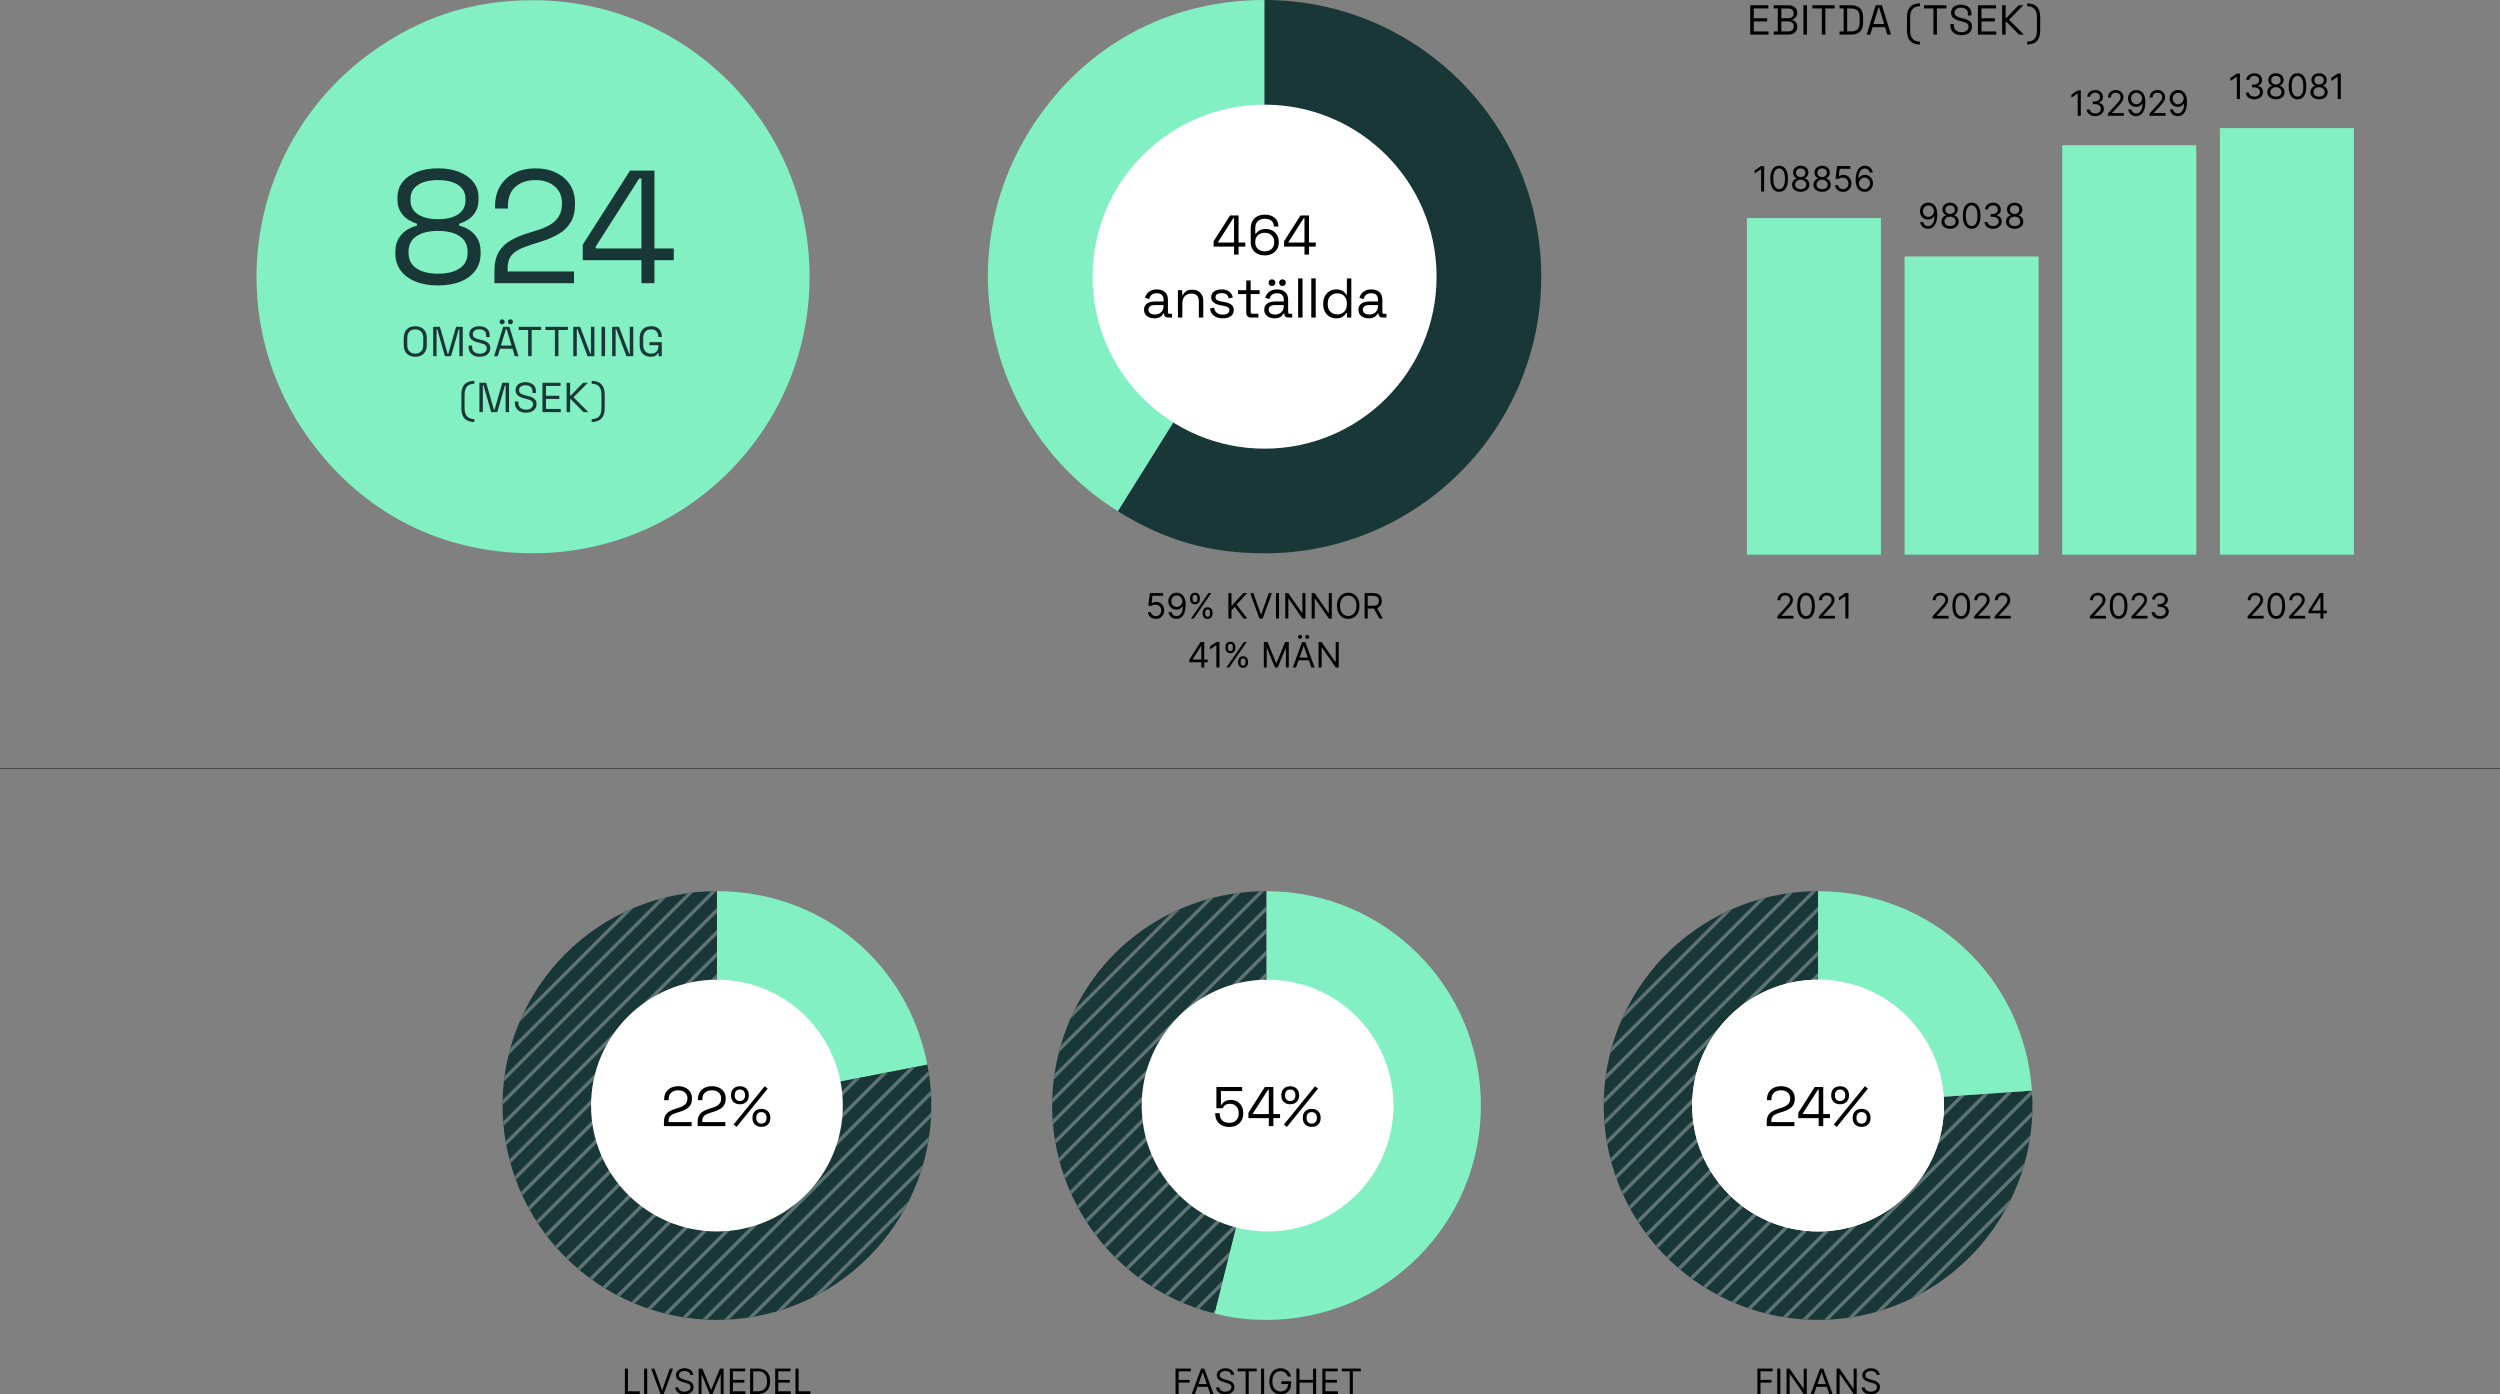 <?xml version="1.0" encoding="UTF-8"?> <svg xmlns="http://www.w3.org/2000/svg" xmlns:xlink="http://www.w3.org/1999/xlink" id="Layer_2" data-name="Layer 2" viewBox="0 0 1429.946 797.598"><rect x="0" y="0" width="1429.946" height="797.598" fill="#808080" stroke="none"/><defs><style> .cls-1 { stroke: #5e7373; stroke-width: 2px; } .cls-1, .cls-2 { fill: none; stroke-miterlimit: 10; } .cls-3 { fill: #193737; } .cls-4 { fill: #be0000; } .cls-5 { clip-path: url(#clippath-1); } .cls-6 { clip-path: url(#clippath-2); } .cls-7 { fill: #fff; } .cls-2 { stroke: #000; stroke-width: .25px; } .cls-8 { fill: #82f0c3; } .cls-9 { clip-path: url(#clippath); } </style><clipPath id="clippath"><path class="cls-3" d="M724.432,632.341l-29.662,118.968c-65.704-16.382-105.687-82.926-89.306-148.63,13.761-55.191,62.087-92.948,118.968-92.948v122.61Z"></path></clipPath><clipPath id="clippath-1"><path class="cls-3" d="M410.069,632.341l120.357-23.395c12.921,66.471-30.491,130.831-96.962,143.752-66.471,12.921-130.831-30.491-143.752-96.962-12.921-66.471,30.491-130.831,96.962-143.752,7.977-1.55,15.269-2.253,23.395-2.253v122.61Z"></path></clipPath><clipPath id="clippath-2"><path class="cls-3" d="M1039.907,632.341l122.311-8.553c4.724,67.55-46.208,126.14-113.758,130.864-67.55,4.724-126.14-46.208-130.864-113.758-4.724-67.55,46.208-126.14,113.758-130.864,2.702-.189,5.844-.299,8.553-.299v122.61Z"></path></clipPath></defs><g id="Content"><g><g><path class="cls-8" d="M723.315,158.243l-83.856,134.198c-74.116-46.313-96.654-143.939-50.342-218.054C618.757,26.953,667.382,0,723.315,0v158.243Z"></path><path class="cls-3" d="M723.315,158.243V0c87.395,0,158.243,70.848,158.243,158.243s-70.848,158.243-158.243,158.243c-31.462,0-57.175-7.373-83.856-24.045l83.856-134.198Z"></path></g><g><path d="M1001.099,19.802V3.002h10.344v1.824h-8.328v5.616h7.656v1.824h-7.656v5.712h8.448v1.824h-10.464Z"></path><path d="M1014.516,19.802v-1.8h2.353V4.802h-2.353v-1.8h8.424c.977,0,1.844.176,2.604.528.76.352,1.352.844,1.776,1.476.423.632.636,1.372.636,2.22v.192c0,.784-.152,1.428-.456,1.932-.305.504-.664.896-1.08,1.176s-.824.484-1.225.612v.336c.4.096.816.284,1.248.564.433.28.796.676,1.093,1.188.296.512.443,1.161.443,1.944v.24c0,.912-.22,1.7-.659,2.364-.44.664-1.041,1.168-1.801,1.512-.76.344-1.628.516-2.604.516h-8.4ZM1018.885,10.418h3.888c.96,0,1.729-.244,2.305-.732.576-.488.863-1.131.863-1.932v-.24c0-.816-.284-1.468-.852-1.956-.568-.488-1.34-.732-2.316-.732h-3.888v5.592ZM1018.885,17.978h3.816c1.056,0,1.863-.248,2.424-.744.56-.496.84-1.168.84-2.016v-.216c0-.848-.28-1.52-.84-2.016-.561-.496-1.368-.744-2.424-.744h-3.816v5.736Z"></path><path d="M1031.528,19.802V3.002h2.016v16.8h-2.016Z"></path><path d="M1042.04,19.802V4.826h-5.4v-1.824h12.816v1.824h-5.4v14.976h-2.016Z"></path><path d="M1052.175,19.802v-1.8h2.352V4.802h-2.352v-1.8h6.552c2.208,0,3.916.56,5.124,1.68,1.208,1.12,1.812,2.84,1.812,5.16v3.12c0,2.336-.604,4.06-1.812,5.172-1.208,1.112-2.916,1.668-5.124,1.668h-6.552ZM1056.543,17.978h2.184c1.632,0,2.864-.399,3.696-1.2.832-.8,1.248-2.04,1.248-3.72v-3.288c0-1.711-.416-2.959-1.248-3.744-.832-.784-2.064-1.176-3.696-1.176h-2.184v13.128Z"></path><path d="M1067.683,19.802l5.184-16.8h3.553l5.184,16.8h-2.088l-1.296-4.248h-7.152l-1.296,4.248h-2.088ZM1071.571,13.73h6.12l-2.88-9.504h-.336l-2.904,9.504Z"></path><path d="M1098.186,25.442c-1.535,0-2.859-.272-3.972-.816-1.112-.544-1.964-1.396-2.556-2.556-.593-1.16-.889-2.66-.889-4.5v-7.776c0-1.856.296-3.36.889-4.512.592-1.152,1.443-2,2.556-2.544s2.437-.816,3.972-.816v1.656c-1.904.016-3.312.54-4.224,1.572-.912,1.032-1.368,2.62-1.368,4.764v7.536c0,2.128.456,3.712,1.368,4.752s2.319,1.568,4.224,1.584v1.656Z"></path><path d="M1105.872,19.802V4.826h-5.4v-1.824h12.816v1.824h-5.4v14.976h-2.016Z"></path><path d="M1121.928,20.138c-1.216,0-2.304-.216-3.264-.648s-1.717-1.083-2.269-1.956c-.552-.872-.828-1.964-.828-3.276v-.504h1.992v.504c0,1.392.408,2.428,1.225,3.108.815.68,1.863,1.02,3.144,1.02,1.312,0,2.312-.296,3-.888.688-.591,1.032-1.335,1.032-2.232,0-.624-.156-1.12-.469-1.488-.312-.368-.748-.668-1.308-.9-.561-.232-1.216-.436-1.968-.612l-1.248-.312c-.977-.255-1.84-.567-2.592-.936-.753-.368-1.341-.852-1.765-1.452-.424-.6-.636-1.372-.636-2.316s.236-1.76.708-2.448,1.136-1.216,1.992-1.584c.855-.368,1.844-.552,2.964-.552,1.136,0,2.156.196,3.061.588.903.392,1.615.968,2.136,1.728.52.76.779,1.716.779,2.868v1.008h-1.991v-1.008c0-.816-.173-1.472-.517-1.968-.344-.496-.815-.864-1.416-1.104-.6-.24-1.284-.36-2.052-.36-1.104,0-1.992.244-2.664.732-.672.488-1.008,1.18-1.008,2.076,0,.592.144,1.072.432,1.44.288.369.696.668,1.225.9.527.232,1.159.436,1.896.612l1.248.312c.976.208,1.852.492,2.628.852s1.396.848,1.86,1.464c.464.616.696,1.42.696,2.412s-.249,1.856-.744,2.592c-.496.736-1.196,1.308-2.101,1.716-.904.408-1.964.612-3.18.612Z"></path><path d="M1131.348,19.802V3.002h10.344v1.824h-8.328v5.616h7.656v1.824h-7.656v5.712h8.448v1.824h-10.464Z"></path><path d="M1145.159,19.802V3.002h2.016v7.32h.336l7.104-7.32h2.688l-8.184,8.304,8.472,8.496h-2.76l-7.32-7.464h-.336v7.464h-2.016Z"></path><path d="M1159.506,25.442v-1.656c1.936-.016,3.352-.544,4.248-1.584.896-1.04,1.344-2.624,1.344-4.752v-7.536c0-2.144-.448-3.732-1.344-4.764-.896-1.032-2.312-1.556-4.248-1.572v-1.656c1.552,0,2.88.272,3.984.816,1.104.544,1.956,1.392,2.556,2.544s.9,2.656.9,4.512v7.776c0,1.84-.301,3.34-.9,4.5-.6,1.16-1.452,2.012-2.556,2.556-1.104.543-2.433.816-3.984.816Z"></path></g><line class="cls-2" y1="439.532" x2="1429.946" y2="439.532"></line><g><path d="M661.107,353.972c-.834,0-1.584-.166-2.252-.497-.667-.332-1.202-.786-1.604-1.364-.403-.578-.623-1.236-.661-1.974h1.705c.065.658.365,1.201.898,1.63.532.429,1.17.643,1.914.643.597,0,1.128-.14,1.594-.419.467-.279.834-.664,1.102-1.154.267-.49.401-1.045.401-1.665,0-.635-.139-1.202-.416-1.701s-.657-.894-1.14-1.183c-.483-.289-1.035-.436-1.655-.44-.445-.004-.901.063-1.37.203s-.855.318-1.158.536l-1.647-.199.881-7.159h7.557v1.562h-6.08l-.511,4.29h.085c.299-.236.672-.433,1.122-.589s.919-.234,1.406-.234c.891,0,1.685.212,2.383.636s1.248,1.002,1.647,1.736c.4.734.601,1.572.601,2.514,0,.928-.207,1.756-.621,2.482-.415.727-.984,1.3-1.708,1.719-.725.419-1.549.628-2.472.628Z"></path><path d="M673.111,339.029c.597.004,1.193.118,1.79.341.596.223,1.141.591,1.633,1.104s.888,1.213,1.187,2.099c.298.885.447,1.996.447,3.331,0,1.292-.122,2.439-.366,3.441-.243,1.001-.594,1.845-1.051,2.532s-1.011,1.208-1.662,1.562c-.65.355-1.386.533-2.205.533-.814,0-1.54-.162-2.177-.486s-1.157-.776-1.562-1.356-.664-1.254-.777-2.021h1.732c.156.667.468,1.218.935,1.651.466.434,1.083.65,1.85.65,1.122,0,2.009-.49,2.66-1.47.65-.98.977-2.365.977-4.155h-.114c-.265.398-.58.741-.944,1.03-.364.289-.77.512-1.215.668-.444.156-.918.234-1.42.234-.834,0-1.597-.207-2.291-.622-.693-.415-1.247-.985-1.661-1.712-.415-.727-.622-1.559-.622-2.496,0-.89.2-1.706.601-2.447.399-.741.963-1.332,1.69-1.772.727-.44,1.582-.653,2.567-.639ZM673.111,340.592c-.597,0-1.133.148-1.608.444-.477.296-.853.693-1.13,1.193-.276.5-.415,1.053-.415,1.659s.134,1.156.401,1.651c.267.495.634.888,1.101,1.179.466.291.998.437,1.595.437.449,0,.868-.089,1.257-.267.388-.177.728-.421,1.02-.731.291-.31.52-.663.685-1.058.166-.396.249-.809.249-1.239,0-.568-.137-1.101-.408-1.598-.272-.497-.646-.899-1.122-1.208-.477-.308-1.018-.461-1.623-.461Z"></path><path d="M680.664,342.722v-.767c0-.53.11-1.017.33-1.459.221-.442.542-.798.966-1.065.424-.267.939-.401,1.545-.401.615,0,1.132.134,1.549.401.416.268.731.623.944,1.065.213.443.319.929.319,1.459v.767c0,.53-.107,1.017-.323,1.459-.215.443-.532.798-.951,1.065s-.932.401-1.538.401c-.615,0-1.134-.134-1.555-.401-.422-.268-.741-.623-.959-1.065-.218-.442-.327-.929-.327-1.459ZM681.204,353.774l10-14.545h1.619l-10,14.545h-1.619ZM682.113,341.955v.767c0,.44.104.834.312,1.183.208.348.568.522,1.079.522.497,0,.849-.174,1.055-.522s.31-.742.31-1.183v-.767c0-.44-.1-.834-.299-1.182-.198-.348-.554-.522-1.065-.522-.497,0-.854.174-1.068.522-.216.348-.323.742-.323,1.182ZM687.908,351.047v-.767c0-.53.11-1.017.331-1.459.22-.443.542-.798.966-1.065.423-.268.938-.401,1.544-.401.616,0,1.132.134,1.549.401.416.268.731.623.944,1.065.213.442.319.929.319,1.459v.767c0,.53-.107,1.017-.322,1.459-.216.442-.533.798-.952,1.065-.419.268-.932.401-1.538.401-.615,0-1.134-.134-1.555-.401-.422-.267-.741-.623-.959-1.065-.218-.443-.327-.929-.327-1.459ZM689.357,350.279v.767c0,.44.104.834.312,1.182.208.348.568.522,1.079.522.498,0,.85-.174,1.055-.522.206-.348.31-.742.31-1.182v-.767c0-.44-.1-.834-.299-1.183-.198-.348-.554-.522-1.065-.522-.497,0-.854.174-1.068.522-.216.348-.323.742-.323,1.183Z"></path><path d="M702.624,353.774v-14.545h1.762v7.216h.171l6.534-7.216h2.301l-6.108,6.562,6.108,7.983h-2.131l-5.057-6.761-1.818,2.045v4.716h-1.762Z"></path><path d="M716.892,339.228l4.318,12.244h.17l4.318-12.244h1.847l-5.341,14.545h-1.818l-5.341-14.545h1.847Z"></path><path d="M731.572,339.228v14.545h-1.762v-14.545h1.762Z"></path><path d="M746.673,339.228v14.545h-1.705l-7.926-11.42h-.143v11.42h-1.761v-14.545h1.704l7.955,11.449h.142v-11.449h1.733Z"></path><path d="M761.773,339.228v14.545h-1.704l-7.927-11.42h-.142v11.42h-1.762v-14.545h1.705l7.954,11.449h.142v-11.449h1.733Z"></path><path d="M777.575,346.501c0,1.534-.277,2.86-.831,3.978-.555,1.118-1.314,1.979-2.28,2.585-.966.606-2.069.909-3.31.909s-2.344-.303-3.31-.909c-.966-.606-1.726-1.467-2.28-2.585-.554-1.118-.831-2.443-.831-3.978s.277-2.859.831-3.977c.555-1.117,1.314-1.979,2.28-2.585.966-.606,2.069-.909,3.31-.909s2.344.303,3.31.909c.966.606,1.726,1.468,2.28,2.585.554,1.118.831,2.443.831,3.977ZM775.87,346.501c0-1.259-.209-2.322-.629-3.188-.419-.867-.984-1.522-1.697-1.968-.713-.445-1.509-.667-2.39-.667s-1.678.223-2.39.667c-.713.445-1.278,1.101-1.697,1.968-.42.866-.629,1.929-.629,3.188s.209,2.323.629,3.189c.419.867.984,1.522,1.697,1.967.712.445,1.509.668,2.39.668s1.677-.223,2.39-.668c.713-.445,1.278-1.101,1.697-1.967.42-.866.629-1.929.629-3.189Z"></path><path d="M780.529,353.774v-14.545h4.915c1.136,0,2.068.193,2.798.579.729.386,1.269.915,1.619,1.587s.525,1.437.525,2.294-.175,1.617-.525,2.28c-.351.663-.888,1.182-1.612,1.559s-1.65.565-2.776.565h-3.978v-1.591h3.92c.777,0,1.403-.113,1.879-.341.476-.227.821-.55,1.037-.969.215-.419.323-.92.323-1.502s-.109-1.091-.327-1.527-.565-.773-1.044-1.012c-.479-.239-1.11-.358-1.896-.358h-3.097v12.983h-1.761ZM787.376,347.239l3.579,6.534h-2.045l-3.523-6.534h1.989Z"></path><path d="M680.277,378.791v-1.449l6.392-10.114h1.052v2.244h-.711l-4.829,7.642v.114h8.607v1.562h-10.511ZM687.124,381.774v-14.545h1.676v14.545h-1.676Z"></path><path d="M697.501,367.228v14.545h-1.762v-12.699h-.085l-3.552,2.358v-1.79l3.637-2.415h1.762Z"></path><path d="M700.941,370.722v-.767c0-.53.109-1.017.33-1.459.22-.442.542-.798.966-1.065.424-.267.938-.401,1.545-.401.615,0,1.131.134,1.548.401.417.268.731.623.944,1.065.214.443.32.929.32,1.459v.767c0,.53-.108,1.017-.323,1.459-.216.443-.533.798-.952,1.065s-.932.401-1.537.401c-.616,0-1.135-.134-1.556-.401-.422-.268-.741-.623-.959-1.065-.218-.442-.326-.929-.326-1.459ZM701.48,381.774l10-14.545h1.62l-10,14.545h-1.62ZM702.39,369.955v.767c0,.44.104.834.312,1.183.209.348.568.522,1.08.522.497,0,.849-.174,1.055-.522s.309-.742.309-1.183v-.767c0-.44-.1-.834-.298-1.182-.199-.348-.555-.522-1.065-.522-.497,0-.854.174-1.069.522-.216.348-.323.742-.323,1.182ZM708.185,379.047v-.767c0-.53.11-1.017.33-1.459.22-.443.542-.798.966-1.065s.938-.401,1.545-.401c.615,0,1.132.134,1.548.401.417.268.731.623.945,1.065.213.442.319.929.319,1.459v.767c0,.53-.107,1.017-.323,1.459-.216.442-.532.798-.952,1.065-.419.268-.932.401-1.537.401-.615,0-1.134-.134-1.556-.401-.421-.267-.741-.623-.959-1.065-.218-.443-.326-.929-.326-1.459ZM709.634,378.279v.767c0,.44.104.834.312,1.182.209.348.568.522,1.08.522.497,0,.849-.174,1.055-.522.206-.348.309-.742.309-1.182v-.767c0-.44-.1-.834-.298-1.183-.199-.348-.554-.522-1.065-.522-.497,0-.854.174-1.069.522-.215.348-.323.742-.323,1.183Z"></path><path d="M722.901,367.228h2.103l4.942,12.074h.171l4.943-12.074h2.103v14.545h-1.648v-11.051h-.142l-4.546,11.051h-1.591l-4.545-11.051h-.143v11.051h-1.647v-14.545Z"></path><path d="M741.281,381.774h-1.847l5.342-14.545h1.817l5.341,14.545h-1.846l-4.347-12.244h-.114l-4.347,12.244ZM741.964,376.092h7.442v1.562h-7.442v-1.562ZM743.64,365.41c-.299,0-.562-.115-.792-.344s-.345-.494-.345-.792c0-.327.115-.598.345-.813.229-.216.493-.323.792-.323.326,0,.598.107.813.323.215.215.323.486.323.813,0,.298-.108.562-.323.792-.216.229-.487.344-.813.344ZM747.73,365.41c-.298,0-.562-.115-.792-.344s-.345-.494-.345-.792c0-.327.115-.598.345-.813.229-.216.494-.323.792-.323.327,0,.598.107.813.323.215.215.323.486.323.813,0,.298-.108.562-.323.792-.216.229-.486.344-.813.344Z"></path><path d="M765.733,367.228v14.545h-1.704l-7.926-11.42h-.143v11.42h-1.761v-14.545h1.704l7.954,11.449h.143v-11.449h1.732Z"></path></g><g><path d="M1016.588,353.774v-1.278l4.801-5.256c.563-.615,1.027-1.151,1.392-1.608.365-.457.636-.888.813-1.293s.267-.83.267-1.275c0-.511-.122-.954-.366-1.328-.243-.374-.576-.663-.997-.866-.422-.204-.896-.306-1.421-.306-.559,0-1.045.115-1.46.345-.414.229-.733.55-.958.962-.226.412-.338.895-.338,1.449h-1.676c0-.852.196-1.6.589-2.244.394-.644.93-1.146,1.609-1.506s1.442-.54,2.29-.54c.853,0,1.607.18,2.266.54s1.175.845,1.549,1.456.561,1.29.561,2.038c0,.535-.096,1.057-.287,1.566-.192.509-.523,1.075-.995,1.697-.471.623-1.123,1.381-1.956,2.276l-3.268,3.494v.114h6.762v1.562h-9.176Z"></path><path d="M1033.01,353.972c-1.069,0-1.981-.292-2.734-.877s-1.328-1.435-1.726-2.55-.597-2.463-.597-4.045c0-1.572.2-2.915.601-4.03.399-1.115.978-1.967,1.732-2.557.756-.59,1.663-.884,2.724-.884s1.969.294,2.724.884c.756.589,1.333,1.441,1.733,2.557.399,1.115.6,2.458.6,4.03,0,1.582-.198,2.93-.597,4.045-.397,1.115-.973,1.965-1.726,2.55s-1.664.877-2.734.877ZM1033.01,352.41c1.061,0,1.885-.511,2.472-1.534.587-1.022.881-2.481.881-4.375,0-1.259-.134-2.332-.401-3.217-.268-.885-.651-1.56-1.15-2.024-.5-.464-1.1-.696-1.801-.696-1.051,0-1.872.518-2.464,1.552-.592,1.034-.889,2.496-.889,4.385,0,1.26.133,2.33.398,3.21.265.881.647,1.551,1.146,2.01.5.459,1.103.689,1.808.689Z"></path><path d="M1040.374,353.774v-1.278l4.801-5.256c.563-.615,1.027-1.151,1.392-1.608.365-.457.636-.888.813-1.293s.267-.83.267-1.275c0-.511-.122-.954-.366-1.328-.244-.374-.576-.663-.998-.866-.421-.204-.895-.306-1.42-.306-.559,0-1.045.115-1.46.345-.414.229-.733.55-.958.962-.226.412-.338.895-.338,1.449h-1.676c0-.852.196-1.6.589-2.244.394-.644.93-1.146,1.609-1.506.679-.36,1.442-.54,2.29-.54.853,0,1.607.18,2.266.54s1.174.845,1.549,1.456c.373.611.561,1.29.561,2.038,0,.535-.096,1.057-.287,1.566-.192.509-.523,1.075-.995,1.697-.471.623-1.123,1.381-1.956,2.276l-3.268,3.494v.114h6.762v1.562h-9.176Z"></path><path d="M1057.267,339.228v14.545h-1.762v-12.699h-.085l-3.551,2.358v-1.79l3.636-2.415h1.762Z"></path></g><g><path d="M1105.37,353.774v-1.278l4.801-5.256c.563-.615,1.027-1.151,1.393-1.608.364-.457.635-.888.812-1.293s.267-.83.267-1.275c0-.511-.122-.954-.366-1.328-.243-.374-.576-.663-.997-.866-.422-.204-.896-.306-1.421-.306-.559,0-1.045.115-1.459.345-.415.229-.734.55-.959.962-.225.412-.338.895-.338,1.449h-1.676c0-.852.196-1.6.59-2.244.393-.644.929-1.146,1.608-1.506s1.442-.54,2.29-.54c.853,0,1.607.18,2.266.54s1.175.845,1.549,1.456.561,1.29.561,2.038c0,.535-.096,1.057-.287,1.566-.191.509-.523,1.075-.994,1.697-.472.623-1.124,1.381-1.957,2.276l-3.268,3.494v.114h6.762v1.562h-9.176Z"></path><path d="M1121.792,353.972c-1.069,0-1.981-.292-2.734-.877-.752-.585-1.328-1.435-1.726-2.55s-.597-2.463-.597-4.045c0-1.572.2-2.915.601-4.03.399-1.115.978-1.967,1.732-2.557.756-.59,1.663-.884,2.724-.884s1.969.294,2.725.884c.755.589,1.332,1.441,1.732,2.557s.6,2.458.6,4.03c0,1.582-.198,2.93-.596,4.045-.398,1.115-.974,1.965-1.727,2.55-.752.585-1.664.877-2.734.877ZM1121.792,352.41c1.061,0,1.885-.511,2.472-1.534.587-1.022.881-2.481.881-4.375,0-1.259-.134-2.332-.401-3.217-.268-.885-.65-1.56-1.15-2.024s-1.1-.696-1.801-.696c-1.051,0-1.872.518-2.464,1.552-.592,1.034-.888,2.496-.888,4.385,0,1.26.132,2.33.397,3.21.265.881.647,1.551,1.147,2.01.499.459,1.102.689,1.807.689Z"></path><path d="M1129.156,353.774v-1.278l4.801-5.256c.563-.615,1.027-1.151,1.392-1.608.365-.457.636-.888.813-1.293s.267-.83.267-1.275c0-.511-.122-.954-.366-1.328-.243-.374-.576-.663-.997-.866-.422-.204-.896-.306-1.421-.306-.559,0-1.045.115-1.46.345-.414.229-.733.55-.958.962-.226.412-.338.895-.338,1.449h-1.676c0-.852.196-1.6.589-2.244.394-.644.93-1.146,1.609-1.506s1.442-.54,2.29-.54c.853,0,1.607.18,2.266.54s1.175.845,1.549,1.456.561,1.29.561,2.038c0,.535-.096,1.057-.287,1.566-.192.509-.523,1.075-.995,1.697-.471.623-1.123,1.381-1.956,2.276l-3.268,3.494v.114h6.762v1.562h-9.176Z"></path><path d="M1140.926,353.774v-1.278l4.802-5.256c.563-.615,1.027-1.151,1.392-1.608s.636-.888.813-1.293.267-.83.267-1.275c0-.511-.122-.954-.366-1.328-.244-.374-.576-.663-.998-.866-.421-.204-.895-.306-1.42-.306-.559,0-1.046.115-1.46.345s-.733.55-.959.962c-.225.412-.337.895-.337,1.449h-1.676c0-.852.196-1.6.589-2.244.394-.644.93-1.146,1.608-1.506.68-.36,1.443-.54,2.291-.54.853,0,1.607.18,2.266.54s1.174.845,1.548,1.456.562,1.29.562,2.038c0,.535-.096,1.057-.288,1.566-.191.509-.522,1.075-.994,1.697-.471.623-1.123,1.381-1.956,2.276l-3.268,3.494v.114h6.762v1.562h-9.177Z"></path></g><g><path d="M1195.38,353.774v-1.278l4.801-5.256c.564-.615,1.028-1.151,1.393-1.608s.636-.888.813-1.293c.177-.405.267-.83.267-1.275,0-.511-.122-.954-.366-1.328-.244-.374-.576-.663-.998-.866-.421-.204-.895-.306-1.421-.306-.559,0-1.045.115-1.459.345s-.734.55-.959.962c-.225.412-.337.895-.337,1.449h-1.677c0-.852.197-1.6.59-2.244s.93-1.146,1.608-1.506c.68-.36,1.443-.54,2.291-.54.853,0,1.607.18,2.266.54s1.174.845,1.548,1.456.562,1.29.562,2.038c0,.535-.097,1.057-.288,1.566-.191.509-.523,1.075-.994,1.697s-1.123,1.381-1.957,2.276l-3.267,3.494v.114h6.761v1.562h-9.176Z"></path><path d="M1211.803,353.972c-1.07,0-1.981-.292-2.734-.877s-1.328-1.435-1.726-2.55c-.398-1.115-.597-2.463-.597-4.045,0-1.572.199-2.915.6-4.03s.978-1.967,1.733-2.557c.755-.59,1.663-.884,2.724-.884s1.968.294,2.724.884c.755.589,1.333,1.441,1.732,2.557.4,1.115.601,2.458.601,4.03,0,1.582-.199,2.93-.597,4.045s-.973,1.965-1.726,2.55-1.665.877-2.734.877ZM1211.803,352.41c1.061,0,1.884-.511,2.472-1.534.587-1.022.881-2.481.881-4.375,0-1.259-.135-2.332-.401-3.217-.268-.885-.651-1.56-1.151-2.024-.499-.464-1.1-.696-1.8-.696-1.052,0-1.873.518-2.465,1.552-.592,1.034-.888,2.496-.888,4.385,0,1.26.133,2.33.397,3.21.266.881.647,1.551,1.147,2.01.499.459,1.102.689,1.808.689Z"></path><path d="M1219.166,353.774v-1.278l4.801-5.256c.563-.615,1.028-1.151,1.393-1.608s.636-.888.813-1.293c.177-.405.266-.83.266-1.275,0-.511-.121-.954-.365-1.328-.244-.374-.576-.663-.998-.866s-.895-.306-1.421-.306c-.559,0-1.045.115-1.459.345s-.734.55-.959.962c-.225.412-.337.895-.337,1.449h-1.677c0-.852.196-1.6.59-2.244.393-.644.929-1.146,1.608-1.506s1.443-.54,2.291-.54,1.607.18,2.266.54,1.174.845,1.548,1.456.562,1.29.562,2.038c0,.535-.097,1.057-.288,1.566-.191.509-.523,1.075-.994,1.697-.472.623-1.124,1.381-1.957,2.276l-3.267,3.494v.114h6.761v1.562h-9.176Z"></path><path d="M1235.577,353.972c-.938,0-1.772-.161-2.504-.483-.731-.322-1.312-.771-1.74-1.346-.428-.575-.661-1.244-.699-2.006h1.79c.038.469.198.873.482,1.211s.656.6,1.115.785.968.277,1.527.277c.625,0,1.179-.109,1.661-.327.483-.218.862-.521,1.137-.909.274-.388.412-.838.412-1.349,0-.535-.133-1.007-.397-1.417-.266-.41-.653-.73-1.165-.962s-1.137-.348-1.875-.348h-1.165v-1.562h1.165c.578,0,1.086-.104,1.523-.312.438-.208.781-.501,1.029-.88.249-.379.373-.824.373-1.335,0-.492-.108-.921-.326-1.286-.218-.364-.524-.648-.92-.852s-.86-.306-1.396-.306c-.502,0-.975.091-1.417.273-.442.183-.804.445-1.083.789s-.431.756-.455,1.239h-1.704c.028-.762.258-1.431.688-2.006.432-.575.996-1.024,1.694-1.346.698-.322,1.467-.483,2.305-.483.899,0,1.672.181,2.315.543.644.362,1.139.839,1.484,1.431.346.592.519,1.231.519,1.918,0,.819-.215,1.517-.643,2.095-.429.578-1.01.978-1.744,1.201v.113c.919.152,1.636.541,2.152,1.168.516.627.773,1.403.773,2.326,0,.791-.214,1.5-.643,2.127-.428.627-1.012,1.121-1.75,1.481-.739.36-1.579.54-2.521.54Z"></path></g><g><path d="M1285.562,353.774v-1.278l4.801-5.256c.563-.615,1.028-1.151,1.393-1.608s.636-.888.813-1.293c.177-.405.266-.83.266-1.275,0-.511-.121-.954-.365-1.328-.244-.374-.576-.663-.998-.866s-.895-.306-1.421-.306c-.559,0-1.045.115-1.459.345s-.734.55-.959.962c-.225.412-.337.895-.337,1.449h-1.677c0-.852.196-1.6.59-2.244.393-.644.929-1.146,1.608-1.506s1.443-.54,2.291-.54,1.607.18,2.266.54,1.174.845,1.548,1.456.562,1.29.562,2.038c0,.535-.097,1.057-.288,1.566-.191.509-.523,1.075-.994,1.697-.472.623-1.124,1.381-1.957,2.276l-3.267,3.494v.114h6.761v1.562h-9.176Z"></path><path d="M1301.985,353.972c-1.07,0-1.982-.292-2.734-.877-.753-.585-1.328-1.435-1.727-2.55-.397-1.115-.596-2.463-.596-4.045,0-1.572.199-2.915.6-4.03s.978-1.967,1.732-2.557c.756-.59,1.664-.884,2.725-.884s1.968.294,2.724.884c.755.589,1.333,1.441,1.732,2.557.4,1.115.601,2.458.601,4.03,0,1.582-.199,2.93-.597,4.045s-.974,1.965-1.726,2.55c-.753.585-1.665.877-2.734.877ZM1301.985,352.41c1.061,0,1.884-.511,2.471-1.534.588-1.022.881-2.481.881-4.375,0-1.259-.134-2.332-.4-3.217-.268-.885-.651-1.56-1.151-2.024-.499-.464-1.1-.696-1.8-.696-1.052,0-1.873.518-2.465,1.552-.592,1.034-.888,2.496-.888,4.385,0,1.26.133,2.33.397,3.21.266.881.647,1.551,1.147,2.01.499.459,1.102.689,1.808.689Z"></path><path d="M1309.349,353.774v-1.278l4.801-5.256c.563-.615,1.027-1.151,1.393-1.608.364-.457.636-.888.812-1.293.178-.405.267-.83.267-1.275,0-.511-.122-.954-.365-1.328-.244-.374-.577-.663-.998-.866-.422-.204-.896-.306-1.421-.306-.559,0-1.045.115-1.459.345s-.734.55-.959.962c-.225.412-.338.895-.338,1.449h-1.676c0-.852.196-1.6.59-2.244.393-.644.929-1.146,1.608-1.506s1.442-.54,2.29-.54c.853,0,1.607.18,2.266.54s1.175.845,1.549,1.456.561,1.29.561,2.038c0,.535-.096,1.057-.287,1.566-.191.509-.523,1.075-.994,1.697-.472.623-1.124,1.381-1.957,2.276l-3.267,3.494v.114h6.761v1.562h-9.176Z"></path><path d="M1320.401,350.791v-1.449l6.393-10.114h1.051v2.244h-.71l-4.829,7.642v.114h8.607v1.562h-10.512ZM1327.248,353.774v-14.545h1.677v14.545h-1.677Z"></path></g><g><path d="M1009.057,94.993v14.545h-1.762v-12.699h-.085l-3.551,2.358v-1.79l3.636-2.415h1.762Z"></path><path d="M1017.624,109.737c-1.07,0-1.981-.292-2.734-.877s-1.328-1.435-1.726-2.55-.597-2.463-.597-4.045c0-1.572.2-2.915.6-4.03.4-1.115.979-1.967,1.733-2.557.755-.59,1.663-.884,2.724-.884s1.969.294,2.724.884c.755.589,1.333,1.441,1.733,2.557.399,1.115.6,2.458.6,4.03,0,1.582-.199,2.93-.597,4.045s-.973,1.965-1.726,2.55-1.664.877-2.734.877ZM1017.624,108.175c1.061,0,1.885-.511,2.472-1.534.587-1.022.881-2.481.881-4.375,0-1.259-.134-2.332-.401-3.217-.268-.885-.651-1.56-1.15-2.024-.5-.464-1.1-.696-1.801-.696-1.051,0-1.873.518-2.465,1.552-.592,1.034-.888,2.496-.888,4.385,0,1.26.133,2.33.397,3.21.266.881.648,1.551,1.147,2.01.5.459,1.103.689,1.808.689Z"></path><path d="M1029.971,109.737c-.976,0-1.836-.174-2.581-.522-.746-.348-1.327-.829-1.744-1.442-.417-.613-.623-1.312-.618-2.099-.005-.615.116-1.185.362-1.708.246-.523.584-.961,1.012-1.314.429-.353.908-.576,1.438-.671v-.085c-.696-.18-1.25-.572-1.661-1.175-.412-.604-.616-1.292-.611-2.063-.005-.738.183-1.399.561-1.981.379-.583.901-1.042,1.566-1.378.665-.336,1.424-.504,2.276-.504.843,0,1.596.168,2.259.504.663.336,1.185.795,1.566,1.378.381.583.573,1.243.578,1.981-.005.772-.214,1.459-.629,2.063-.414.604-.962.996-1.644,1.175v.085c.525.095.999.318,1.421.671.421.353.757.791,1.008,1.314.251.523.379,1.093.384,1.708-.005.786-.217,1.486-.636,2.099-.419.613-.999,1.094-1.74,1.442s-1.597.522-2.567.522ZM1029.971,108.175c.658,0,1.227-.106,1.704-.319.479-.213.848-.514,1.108-.902.261-.388.394-.842.397-1.363-.004-.549-.146-1.035-.426-1.456s-.659-.753-1.14-.994c-.48-.242-1.029-.362-1.645-.362-.62,0-1.173.121-1.658.362-.485.241-.866.573-1.144.994s-.413.907-.408,1.456c-.005.521.122.975.38,1.363.258.389.628.689,1.111.902.483.213,1.056.319,1.719.319ZM1029.971,101.271c.521,0,.983-.104,1.389-.312s.724-.5.955-.874c.232-.374.351-.812.355-1.314-.005-.492-.121-.922-.349-1.289-.227-.367-.542-.651-.944-.852s-.871-.302-1.406-.302c-.544,0-1.021.101-1.428.302s-.722.485-.944.852c-.223.367-.331.797-.326,1.289-.005.502.107.94.337,1.314s.548.665.955.874.876.312,1.406.312Z"></path><path d="M1042.218,109.737c-.975,0-1.836-.174-2.581-.522-.746-.348-1.327-.829-1.744-1.442-.417-.613-.622-1.312-.618-2.099-.004-.615.116-1.185.363-1.708.246-.523.583-.961,1.012-1.314.428-.353.908-.576,1.438-.671v-.085c-.695-.18-1.25-.572-1.661-1.175-.412-.604-.616-1.292-.611-2.063-.005-.738.183-1.399.562-1.981s.9-1.042,1.566-1.378c.665-.336,1.424-.504,2.275-.504.843,0,1.596.168,2.259.504.663.336,1.185.795,1.566,1.378.381.583.573,1.243.579,1.981-.006.772-.215,1.459-.629,2.063-.414.604-.963.996-1.645,1.175v.085c.525.095.999.318,1.421.671.421.353.757.791,1.009,1.314.25.523.378,1.093.383,1.708-.005.786-.217,1.486-.636,2.099-.419.613-.999,1.094-1.739,1.442-.741.348-1.598.522-2.568.522ZM1042.218,108.175c.658,0,1.227-.106,1.705-.319.479-.213.848-.514,1.107-.902.261-.388.394-.842.398-1.363-.005-.549-.147-1.035-.427-1.456s-.659-.753-1.14-.994c-.48-.242-1.028-.362-1.645-.362-.62,0-1.173.121-1.658.362-.485.241-.866.573-1.144.994-.276.421-.413.907-.408,1.456-.005.521.122.975.38,1.363.258.389.629.689,1.111.902.483.213,1.057.319,1.719.319ZM1042.218,101.271c.521,0,.984-.104,1.389-.312.405-.208.724-.5.955-.874.232-.374.351-.812.355-1.314-.005-.492-.121-.922-.348-1.289-.228-.367-.543-.651-.945-.852s-.871-.302-1.406-.302c-.544,0-1.02.101-1.428.302-.406.201-.722.485-.944.852-.223.367-.331.797-.326,1.289-.005.502.107.94.337,1.314s.548.665.955.874.876.312,1.406.312Z"></path><path d="M1054.189,109.737c-.833,0-1.583-.166-2.251-.497s-1.203-.786-1.605-1.364c-.402-.578-.622-1.236-.66-1.974h1.704c.066.658.366,1.201.898,1.63.533.429,1.171.643,1.914.643.597,0,1.128-.14,1.595-.419s.833-.664,1.101-1.154c.268-.49.401-1.045.401-1.665,0-.635-.139-1.202-.415-1.701-.277-.5-.657-.894-1.14-1.183-.483-.289-1.035-.436-1.655-.44-.445-.004-.902.063-1.371.203s-.854.318-1.157.536l-1.647-.199.88-7.159h7.558v1.562h-6.08l-.511,4.29h.085c.298-.236.672-.433,1.122-.589.449-.156.918-.234,1.406-.234.89,0,1.685.212,2.383.636s1.247,1.002,1.647,1.736.601,1.572.601,2.514c0,.928-.207,1.756-.622,2.482-.414.727-.983,1.3-1.708,1.719s-1.548.628-2.472.628Z"></path><path d="M1066.444,109.737c-.596-.009-1.192-.123-1.789-.341s-1.142-.586-1.634-1.104-.888-1.222-1.187-2.109c-.298-.888-.447-2.004-.447-3.349,0-1.288.121-2.43.362-3.427s.592-1.837,1.052-2.521c.459-.684,1.014-1.204,1.665-1.559.651-.355,1.386-.533,2.205-.533.814,0,1.54.162,2.177.486s1.156.775,1.56,1.353c.402.578.662,1.243.781,1.996h-1.733c-.161-.653-.474-1.195-.938-1.626-.464-.431-1.079-.646-1.847-.646-1.127,0-2.014.49-2.659,1.47-.646.98-.973,2.355-.977,4.126h.113c.265-.402.581-.747.948-1.033.366-.287.772-.508,1.218-.664s.916-.234,1.413-.234c.834,0,1.596.207,2.287.622.691.414,1.245.985,1.662,1.711.417.727.625,1.559.625,2.497,0,.899-.201,1.722-.604,2.468-.402.746-.968,1.337-1.694,1.775s-1.58.652-2.561.643ZM1066.444,108.175c.597,0,1.133-.149,1.609-.447.476-.298.852-.698,1.129-1.2s.416-1.061.416-1.676c0-.601-.135-1.149-.401-1.644-.268-.495-.635-.889-1.102-1.183-.466-.293-.997-.44-1.594-.44-.45,0-.869.089-1.258.267-.388.177-.728.42-1.019.728-.291.308-.52.66-.686,1.055-.166.396-.249.811-.249,1.247,0,.578.137,1.118.409,1.62.271.501.646.907,1.122,1.214.476.308,1.017.461,1.622.461Z"></path></g><g><path d="M1103.021,115.921c.597.004,1.192.118,1.789.341s1.142.591,1.634,1.104.888,1.213,1.187,2.099c.298.885.447,1.996.447,3.331,0,1.292-.122,2.439-.366,3.441s-.594,1.845-1.051,2.532-1.011,1.208-1.662,1.562c-.651.355-1.386.533-2.205.533-.814,0-1.54-.162-2.177-.486s-1.158-.776-1.562-1.356c-.405-.58-.664-1.254-.778-2.021h1.733c.156.667.468,1.218.934,1.651.467.434,1.083.65,1.851.65,1.122,0,2.009-.49,2.66-1.47.65-.98.977-2.365.977-4.155h-.114c-.265.398-.58.741-.944,1.03-.365.289-.77.512-1.215.668s-.918.234-1.42.234c-.834,0-1.598-.207-2.291-.622s-1.247-.985-1.662-1.712c-.414-.727-.621-1.559-.621-2.496,0-.89.2-1.706.601-2.447.399-.741.963-1.332,1.69-1.772.727-.44,1.582-.653,2.567-.639ZM1103.021,117.483c-.597,0-1.133.148-1.609.444-.476.296-.852.693-1.129,1.193-.277.5-.415,1.053-.415,1.659s.133,1.156.4,1.651c.268.495.635.888,1.102,1.179.466.291.998.437,1.594.437.45,0,.869-.089,1.258-.267.388-.177.728-.421,1.019-.731.292-.31.52-.663.686-1.058.166-.396.249-.809.249-1.239,0-.568-.137-1.101-.408-1.598-.272-.497-.646-.899-1.123-1.208-.476-.308-1.017-.461-1.622-.461Z"></path><path d="M1115.407,130.864c-.976,0-1.836-.174-2.582-.522s-1.327-.829-1.744-1.442c-.416-.613-.622-1.312-.617-2.099-.005-.615.115-1.185.362-1.708.246-.523.583-.961,1.012-1.314.429-.353.908-.576,1.438-.671v-.085c-.696-.18-1.25-.572-1.662-1.175-.412-.604-.615-1.292-.611-2.063-.004-.738.183-1.399.562-1.981s.901-1.042,1.566-1.378c.665-.336,1.424-.504,2.276-.504.842,0,1.596.168,2.258.504.663.336,1.186.795,1.566,1.378s.574,1.243.579,1.981c-.005.772-.215,1.459-.629,2.063-.414.604-.962.996-1.645,1.175v.085c.526.095.999.318,1.421.671.422.353.758.791,1.009,1.314.251.523.378,1.093.383,1.708-.005.786-.216,1.486-.636,2.099-.419.613-.998,1.094-1.739,1.442s-1.597.522-2.567.522ZM1115.407,129.301c.658,0,1.226-.106,1.704-.319.479-.213.848-.514,1.108-.902.26-.388.393-.842.397-1.363-.005-.549-.147-1.035-.427-1.456s-.659-.753-1.14-.994c-.48-.242-1.028-.362-1.644-.362-.621,0-1.174.121-1.659.362-.485.241-.866.573-1.144.994-.276.421-.412.907-.408,1.456-.004.521.122.975.38,1.363.259.389.629.689,1.112.902.482.213,1.056.319,1.719.319ZM1115.407,122.398c.521,0,.983-.104,1.388-.312.405-.208.724-.5.956-.874.231-.374.35-.812.354-1.314-.005-.492-.12-.922-.348-1.289-.228-.367-.542-.651-.944-.852s-.871-.302-1.406-.302c-.545,0-1.021.101-1.428.302s-.723.485-.945.852c-.223.367-.331.797-.326,1.289-.005.502.107.94.337,1.314s.548.665.956.874c.406.208.875.312,1.406.312Z"></path><path d="M1127.749,130.864c-1.069,0-1.981-.292-2.734-.877-.752-.585-1.328-1.435-1.726-2.55s-.597-2.463-.597-4.045c0-1.572.2-2.915.601-4.03.399-1.115.978-1.967,1.732-2.557.756-.59,1.663-.884,2.724-.884s1.969.294,2.725.884c.755.589,1.332,1.441,1.732,2.557s.601,2.458.601,4.03c0,1.582-.199,2.93-.597,4.045-.398,1.115-.974,1.965-1.727,2.55-.752.585-1.664.877-2.734.877ZM1127.749,129.301c1.061,0,1.885-.511,2.472-1.534.587-1.022.881-2.481.881-4.375,0-1.259-.134-2.332-.401-3.217-.268-.885-.65-1.56-1.15-2.024s-1.1-.696-1.801-.696c-1.051,0-1.872.518-2.464,1.552-.592,1.034-.888,2.496-.888,4.385,0,1.26.133,2.33.397,3.21s.647,1.551,1.147,2.01c.499.459,1.102.689,1.807.689Z"></path><path d="M1140.038,130.864c-.938,0-1.772-.161-2.504-.483-.731-.322-1.312-.771-1.74-1.346-.428-.575-.661-1.244-.699-2.006h1.79c.038.469.198.873.482,1.211s.656.6,1.115.785.969.277,1.527.277c.625,0,1.179-.109,1.662-.327.482-.218.861-.521,1.136-.909.274-.388.412-.838.412-1.349,0-.535-.133-1.007-.397-1.417-.266-.41-.653-.73-1.165-.962s-1.137-.348-1.875-.348h-1.165v-1.562h1.165c.578,0,1.086-.104,1.523-.312.438-.208.781-.501,1.03-.88.248-.379.372-.824.372-1.335,0-.492-.108-.921-.326-1.286-.218-.364-.524-.648-.92-.852s-.86-.306-1.396-.306c-.502,0-.975.091-1.417.273-.442.183-.804.445-1.083.789s-.431.756-.454,1.239h-1.705c.028-.762.258-1.431.689-2.006.431-.575.995-1.024,1.693-1.346.698-.322,1.467-.483,2.305-.483.899,0,1.672.181,2.315.543.644.362,1.139.839,1.484,1.431.346.592.519,1.231.519,1.918,0,.819-.215,1.517-.643,2.095-.429.578-1.01.978-1.744,1.201v.113c.919.152,1.636.541,2.152,1.168.516.627.774,1.403.774,2.326,0,.791-.215,1.5-.644,2.127-.428.627-1.012,1.121-1.75,1.481-.739.36-1.579.54-2.521.54Z"></path><path d="M1152.337,130.864c-.975,0-1.836-.174-2.581-.522-.746-.348-1.327-.829-1.744-1.442-.416-.613-.622-1.312-.617-2.099-.005-.615.115-1.185.362-1.708.246-.523.583-.961,1.012-1.314.429-.353.908-.576,1.438-.671v-.085c-.696-.18-1.25-.572-1.662-1.175-.412-.604-.616-1.292-.611-2.063-.005-.738.183-1.399.562-1.981s.9-1.042,1.566-1.378c.665-.336,1.424-.504,2.275-.504.843,0,1.596.168,2.259.504.663.336,1.185.795,1.566,1.378.381.583.574,1.243.579,1.981-.005.772-.215,1.459-.629,2.063-.414.604-.963.996-1.645,1.175v.085c.525.095.999.318,1.421.671.421.353.757.791,1.009,1.314.25.523.378,1.093.383,1.708-.005.786-.217,1.486-.636,2.099-.419.613-.999,1.094-1.739,1.442-.741.348-1.598.522-2.568.522ZM1152.337,129.301c.658,0,1.227-.106,1.705-.319.479-.213.848-.514,1.107-.902.261-.388.394-.842.398-1.363-.005-.549-.147-1.035-.427-1.456s-.659-.753-1.14-.994c-.48-.242-1.028-.362-1.645-.362-.62,0-1.173.121-1.658.362-.485.241-.866.573-1.144.994-.276.421-.413.907-.408,1.456-.005.521.122.975.38,1.363.258.389.629.689,1.111.902.483.213,1.057.319,1.719.319ZM1152.337,122.398c.521,0,.984-.104,1.389-.312.405-.208.724-.5.955-.874.232-.374.351-.812.355-1.314-.005-.492-.121-.922-.348-1.289-.228-.367-.543-.651-.945-.852s-.871-.302-1.406-.302c-.544,0-1.02.101-1.427.302s-.723.485-.945.852c-.223.367-.331.797-.326,1.289-.005.502.107.94.337,1.314s.548.665.955.874.876.312,1.406.312Z"></path></g><g><path d="M1190.18,51.691v14.545h-1.762v-12.699h-.085l-3.551,2.358v-1.79l3.636-2.415h1.762Z"></path><path d="M1198.464,66.435c-.938,0-1.771-.161-2.503-.483-.731-.322-1.312-.771-1.74-1.346s-.662-1.244-.699-2.006h1.789c.038.469.199.873.483,1.211s.655.6,1.115.785c.459.185.968.277,1.526.277.625,0,1.18-.109,1.662-.327.483-.218.862-.521,1.137-.909.274-.388.412-.838.412-1.349,0-.535-.133-1.007-.398-1.417-.265-.41-.653-.73-1.164-.962-.512-.232-1.137-.348-1.875-.348h-1.165v-1.562h1.165c.577,0,1.085-.104,1.523-.312.438-.208.781-.501,1.029-.88.249-.379.373-.824.373-1.335,0-.492-.109-.921-.327-1.286-.218-.364-.524-.648-.919-.852-.396-.204-.861-.306-1.396-.306-.502,0-.975.091-1.417.273-.443.183-.804.445-1.083.789-.28.343-.432.756-.455,1.239h-1.704c.028-.762.258-1.431.688-2.006s.995-1.024,1.694-1.346c.698-.322,1.466-.483,2.305-.483.899,0,1.671.181,2.315.543.644.362,1.139.839,1.484,1.431.345.592.518,1.231.518,1.918,0,.819-.214,1.517-.643,2.095-.429.578-1.01.978-1.743,1.201v.113c.918.152,1.636.541,2.151,1.168.517.627.774,1.403.774,2.326,0,.791-.214,1.5-.643,2.127s-1.012,1.121-1.751,1.481c-.738.36-1.579.54-2.521.54Z"></path><path d="M1205.648,66.236v-1.278l4.802-5.256c.562-.615,1.027-1.151,1.392-1.608s.636-.888.813-1.293.266-.83.266-1.275c0-.511-.121-.954-.365-1.328-.244-.374-.576-.663-.998-.866s-.895-.306-1.42-.306c-.56,0-1.046.115-1.46.345s-.734.55-.959.962c-.225.412-.337.895-.337,1.449h-1.677c0-.852.196-1.6.59-2.244.393-.644.929-1.146,1.608-1.506s1.443-.54,2.291-.54,1.607.18,2.266.54,1.174.845,1.548,1.456.562,1.29.562,2.038c0,.535-.096,1.057-.288,1.566-.191.509-.523,1.075-.994,1.697-.472.623-1.123,1.381-1.957,2.276l-3.267,3.494v.114h6.762v1.562h-9.177Z"></path><path d="M1222.029,51.492c.597.004,1.193.118,1.79.341s1.141.591,1.633,1.104c.493.514.889,1.213,1.187,2.099s.447,1.996.447,3.331c0,1.292-.122,2.439-.365,3.441-.244,1.001-.595,1.845-1.052,2.532s-1.011,1.208-1.662,1.562c-.65.355-1.386.533-2.205.533-.814,0-1.54-.162-2.177-.486s-1.157-.776-1.562-1.356c-.404-.58-.664-1.254-.777-2.021h1.732c.156.667.468,1.218.935,1.651.466.434,1.083.65,1.85.65,1.122,0,2.009-.49,2.66-1.47.65-.98.977-2.365.977-4.155h-.113c-.266.398-.58.741-.945,1.03-.364.289-.77.512-1.214.668-.445.156-.919.234-1.421.234-.833,0-1.597-.207-2.29-.622-.694-.415-1.248-.985-1.662-1.712-.415-.727-.622-1.559-.622-2.496,0-.89.2-1.706.601-2.447s.964-1.332,1.69-1.772,1.582-.653,2.567-.639ZM1222.029,53.054c-.597,0-1.133.148-1.608.444-.477.296-.853.693-1.13,1.193-.276.5-.415,1.053-.415,1.659s.134,1.156.401,1.651c.268.495.634.888,1.101,1.179s.998.437,1.595.437c.449,0,.868-.089,1.257-.267.389-.177.729-.421,1.02-.731s.52-.663.686-1.058c.165-.396.248-.809.248-1.239,0-.568-.136-1.101-.408-1.598s-.646-.899-1.122-1.208c-.476-.308-1.017-.461-1.623-.461Z"></path><path d="M1229.482,66.236v-1.278l4.801-5.256c.563-.615,1.027-1.151,1.392-1.608.365-.457.636-.888.813-1.293s.267-.83.267-1.275c0-.511-.122-.954-.366-1.328-.243-.374-.576-.663-.997-.866-.422-.204-.896-.306-1.421-.306-.559,0-1.045.115-1.46.345-.414.229-.733.55-.958.962-.226.412-.338.895-.338,1.449h-1.676c0-.852.196-1.6.589-2.244.394-.644.93-1.146,1.609-1.506.679-.36,1.442-.54,2.29-.54.853,0,1.607.18,2.266.54s1.175.845,1.549,1.456.561,1.29.561,2.038c0,.535-.096,1.057-.287,1.566-.192.509-.523,1.075-.995,1.697-.471.623-1.123,1.381-1.956,2.276l-3.268,3.494v.114h6.762v1.562h-9.176Z"></path><path d="M1245.862,51.492c.597.004,1.193.118,1.79.341s1.142.591,1.634,1.104.888,1.213,1.186,2.099c.299.885.448,1.996.448,3.331,0,1.292-.122,2.439-.366,3.441s-.594,1.845-1.051,2.532-1.012,1.208-1.662,1.562c-.651.355-1.387.533-2.205.533s-1.54-.162-2.177-.486c-.638-.324-1.158-.776-1.562-1.356-.405-.58-.664-1.254-.778-2.021h1.733c.156.667.468,1.218.934,1.651.467.434,1.083.65,1.851.65,1.122,0,2.009-.49,2.659-1.47.651-.98.977-2.365.977-4.155h-.113c-.266.398-.58.741-.944,1.03-.365.289-.77.512-1.215.668s-.919.234-1.42.234c-.834,0-1.598-.207-2.291-.622s-1.248-.985-1.662-1.712c-.414-.727-.621-1.559-.621-2.496,0-.89.2-1.706.6-2.447.4-.741.964-1.332,1.69-1.772.728-.44,1.583-.653,2.567-.639ZM1245.862,53.054c-.596,0-1.133.148-1.608.444s-.853.693-1.129,1.193c-.277.5-.416,1.053-.416,1.659s.134,1.156.401,1.651c.268.495.635.888,1.102,1.179.466.291.997.437,1.594.437.45,0,.869-.089,1.258-.267.388-.177.728-.421,1.019-.731s.52-.663.686-1.058c.166-.396.249-.809.249-1.239,0-.568-.137-1.101-.409-1.598s-.646-.899-1.122-1.208c-.476-.308-1.017-.461-1.623-.461Z"></path></g><g><path d="M1281.197,42.073v14.545h-1.761v-12.699h-.086l-3.551,2.358v-1.79l3.637-2.415h1.761Z"></path><path d="M1289.482,56.817c-.938,0-1.772-.161-2.504-.483-.731-.322-1.312-.771-1.739-1.346-.429-.575-.662-1.244-.7-2.006h1.79c.038.469.199.873.482,1.211.284.338.656.6,1.115.785s.969.277,1.527.277c.625,0,1.179-.109,1.662-.327.482-.218.861-.521,1.136-.909.274-.388.412-.838.412-1.349,0-.535-.133-1.007-.397-1.417-.266-.41-.653-.73-1.165-.962-.511-.232-1.136-.348-1.875-.348h-1.165v-1.562h1.165c.578,0,1.086-.104,1.523-.312.438-.208.781-.501,1.03-.88.248-.379.373-.824.373-1.335,0-.492-.109-.921-.327-1.286-.218-.364-.524-.648-.92-.852s-.86-.306-1.396-.306c-.502,0-.975.091-1.417.273-.442.183-.804.445-1.083.789s-.431.756-.455,1.239h-1.704c.028-.762.258-1.431.688-2.006.432-.575.996-1.024,1.694-1.346.698-.322,1.467-.483,2.305-.483.899,0,1.672.181,2.315.543.644.362,1.139.839,1.484,1.431.346.592.519,1.231.519,1.918,0,.819-.214,1.517-.643,2.095-.429.578-1.01.978-1.744,1.201v.113c.919.152,1.636.541,2.152,1.168.516.627.774,1.403.774,2.326,0,.791-.215,1.5-.643,2.127-.429.627-1.013,1.121-1.751,1.481-.739.36-1.579.54-2.521.54Z"></path><path d="M1301.782,56.817c-.976,0-1.836-.174-2.582-.522s-1.327-.829-1.744-1.442c-.416-.613-.622-1.312-.617-2.099-.005-.615.115-1.185.362-1.708.246-.523.583-.961,1.012-1.314.429-.353.908-.576,1.438-.671v-.085c-.696-.18-1.25-.572-1.662-1.175-.412-.604-.615-1.292-.611-2.063-.004-.738.183-1.399.562-1.981s.9-1.042,1.566-1.378c.665-.336,1.424-.504,2.276-.504.842,0,1.595.168,2.258.504.663.336,1.186.795,1.566,1.378s.574,1.243.579,1.981c-.005.772-.215,1.459-.629,2.063-.414.604-.962.996-1.645,1.175v.085c.526.095.999.318,1.421.671.421.353.758.791,1.009,1.314.251.523.378,1.093.383,1.708-.005.786-.216,1.486-.636,2.099-.419.613-.999,1.094-1.739,1.442-.741.348-1.598.522-2.567.522ZM1301.782,55.255c.657,0,1.226-.106,1.704-.319.479-.213.848-.514,1.108-.902.26-.388.393-.842.397-1.363-.005-.549-.147-1.035-.427-1.456s-.659-.753-1.14-.994c-.48-.242-1.028-.362-1.644-.362-.621,0-1.174.121-1.659.362-.485.241-.866.573-1.144.994-.276.421-.413.907-.408,1.456-.005.521.122.975.38,1.363.259.389.629.689,1.112.902.482.213,1.056.319,1.719.319ZM1301.782,48.351c.521,0,.983-.104,1.388-.312.405-.208.724-.5.956-.874.231-.374.35-.812.354-1.314-.005-.492-.12-.922-.348-1.289-.228-.367-.542-.651-.944-.852-.403-.201-.872-.302-1.406-.302-.545,0-1.021.101-1.428.302s-.723.485-.945.852c-.223.367-.331.797-.326,1.289-.005.502.107.94.337,1.314s.548.665.956.874c.406.208.875.312,1.406.312Z"></path><path d="M1314.124,56.817c-1.07,0-1.981-.292-2.734-.877s-1.328-1.435-1.726-2.55-.597-2.463-.597-4.045c0-1.572.2-2.915.601-4.03.399-1.115.978-1.967,1.732-2.557.755-.59,1.663-.884,2.724-.884s1.969.294,2.724.884c.756.589,1.333,1.441,1.733,2.557s.6,2.458.6,4.03c0,1.582-.198,2.93-.596,4.045-.398,1.115-.974,1.965-1.727,2.55s-1.664.877-2.734.877ZM1314.124,55.255c1.061,0,1.885-.511,2.472-1.534.587-1.022.881-2.481.881-4.375,0-1.259-.134-2.332-.401-3.217-.268-.885-.651-1.56-1.15-2.024-.5-.464-1.1-.696-1.801-.696-1.051,0-1.872.518-2.464,1.552-.593,1.034-.888,2.496-.888,4.385,0,1.26.132,2.33.397,3.21.265.881.647,1.551,1.146,2.01.5.459,1.103.689,1.808.689Z"></path><path d="M1326.467,56.817c-.976,0-1.836-.174-2.581-.522-.746-.348-1.327-.829-1.744-1.442-.416-.613-.622-1.312-.617-2.099-.005-.615.115-1.185.361-1.708.246-.523.584-.961,1.013-1.314.429-.353.907-.576,1.438-.671v-.085c-.696-.18-1.25-.572-1.662-1.175-.412-.604-.616-1.292-.611-2.063-.005-.738.183-1.399.562-1.981s.9-1.042,1.565-1.378c.666-.336,1.425-.504,2.276-.504.843,0,1.596.168,2.259.504.663.336,1.185.795,1.566,1.378.381.583.574,1.243.578,1.981-.004.772-.214,1.459-.628,2.063-.415.604-.963.996-1.645,1.175v.085c.525.095.999.318,1.421.671.421.353.757.791,1.008,1.314.251.523.379,1.093.384,1.708-.005.786-.217,1.486-.636,2.099-.419.613-.999,1.094-1.74,1.442-.74.348-1.597.522-2.567.522ZM1326.467,55.255c.658,0,1.227-.106,1.705-.319.478-.213.848-.514,1.107-.902.261-.388.394-.842.398-1.363-.005-.549-.147-1.035-.427-1.456s-.659-.753-1.14-.994c-.48-.242-1.028-.362-1.645-.362-.62,0-1.173.121-1.658.362-.485.241-.866.573-1.144.994-.276.421-.413.907-.408,1.456-.005.521.122.975.38,1.363.258.389.629.689,1.111.902.483.213,1.056.319,1.719.319ZM1326.467,48.351c.521,0,.984-.104,1.389-.312.405-.208.724-.5.955-.874.232-.374.351-.812.355-1.314-.005-.492-.121-.922-.348-1.289-.228-.367-.543-.651-.945-.852s-.871-.302-1.406-.302c-.544,0-1.021.101-1.427.302-.408.201-.723.485-.945.852-.223.367-.331.797-.326,1.289-.005.502.107.94.337,1.314s.548.665.955.874.876.312,1.406.312Z"></path><path d="M1338.885,42.073v14.545h-1.761v-12.699h-.086l-3.551,2.358v-1.79l3.637-2.415h1.761Z"></path></g><path class="cls-8" d="M304.893.126c-34.94,0-64.697,9.669-92.964,30.206-70.667,51.343-86.333,150.251-34.99,220.918,30.806,42.4,75.544,65.196,127.954,65.196,87.349,0,158.16-70.811,158.16-158.16S392.243.126,304.893.126Z"></path><rect class="cls-8" x="1089.363" y="146.708" width="76.663" height="170.557"></rect><rect class="cls-8" x="999.179" y="124.74" width="76.663" height="192.525"></rect><g><path class="cls-3" d="M250.521,163.266c-4.969,0-9.278-.752-12.927-2.254-3.649-1.502-6.472-3.618-8.464-6.348-1.993-2.729-2.989-5.934-2.989-9.614v-1.012c0-3.188.674-5.826,2.023-7.912,1.349-2.084,2.99-3.694,4.922-4.83,1.932-1.134,3.727-1.854,5.382-2.162v-1.196c-1.655-.49-3.357-1.288-5.105-2.392s-3.19-2.606-4.324-4.508c-1.136-1.9-1.702-4.232-1.702-6.992v-1.012c0-3.496.996-6.486,2.99-8.97,1.992-2.484,4.738-4.4,8.234-5.75,3.495-1.348,7.481-2.024,11.96-2.024,4.538,0,8.54.676,12.006,2.024,3.464,1.35,6.194,3.266,8.188,5.75,1.992,2.484,2.99,5.474,2.99,8.97v1.012c0,2.76-.552,5.092-1.656,6.992-1.104,1.902-2.516,3.404-4.231,4.508-1.718,1.104-3.436,1.902-5.152,2.392v1.196c1.717.308,3.526,1.028,5.428,2.162,1.9,1.136,3.511,2.746,4.83,4.83,1.318,2.086,1.979,4.724,1.979,7.912v1.012c0,3.68-.982,6.886-2.944,9.614-1.964,2.73-4.77,4.846-8.418,6.348-3.649,1.502-7.989,2.254-13.018,2.254ZM250.521,156.55c5.212,0,9.338-1.012,12.374-3.036,3.035-2.024,4.554-4.968,4.554-8.832v-.736c0-3.864-1.504-6.808-4.508-8.832-3.006-2.024-7.146-3.036-12.42-3.036-5.214,0-9.324,1.012-12.328,3.036-3.006,2.024-4.509,4.968-4.509,8.832v.736c0,3.864,1.519,6.808,4.555,8.832s7.13,3.036,12.282,3.036ZM250.521,125.362c4.905,0,8.754-.934,11.546-2.806,2.79-1.87,4.186-4.522,4.186-7.958v-.736c0-3.496-1.411-6.178-4.231-8.05-2.822-1.87-6.656-2.806-11.5-2.806s-8.68.936-11.5,2.806c-2.822,1.872-4.232,4.554-4.232,8.05v.736c0,3.436,1.41,6.088,4.232,7.958,2.82,1.872,6.653,2.806,11.5,2.806Z"></path><path class="cls-3" d="M282.793,161.978v-6.716c0-4.6.812-8.28,2.438-11.04,1.624-2.76,3.895-4.982,6.808-6.67,2.913-1.687,6.395-3.143,10.442-4.37l5.06-1.564c2.761-.858,5.183-1.917,7.269-3.174,2.084-1.256,3.71-2.852,4.876-4.784,1.164-1.932,1.748-4.308,1.748-7.13v-.368c0-4.048-1.412-7.252-4.232-9.614-2.821-2.36-6.439-3.542-10.855-3.542-4.662,0-8.464,1.242-11.408,3.726s-4.416,6.242-4.416,11.27v1.288h-7.36v-1.196c0-4.661,1.012-8.617,3.036-11.868,2.024-3.25,4.784-5.718,8.28-7.406,3.496-1.686,7.452-2.53,11.868-2.53s8.325.828,11.729,2.484c3.404,1.656,6.057,3.956,7.958,6.9,1.9,2.944,2.853,6.38,2.853,10.304v.828c0,4.171-.828,7.622-2.484,10.35-1.656,2.729-3.941,4.954-6.854,6.67-2.914,1.718-6.334,3.189-10.259,4.416l-4.968,1.564c-3.128.981-5.72,2.009-7.773,3.082-2.057,1.074-3.604,2.438-4.646,4.094-1.044,1.656-1.564,3.896-1.564,6.716v1.564h37.996v6.716h-45.54Z"></path><path class="cls-3" d="M366.891,161.978v-13.156h-33.58v-8.832l27.048-42.412h13.983v44.528h11.04v6.716h-11.04v13.156h-7.451ZM340.763,142.106h26.128v-40.02h-1.288l-24.84,38.916v1.104Z"></path></g><g><path class="cls-3" d="M237.507,204.062c-2.001,0-3.597-.58-4.788-1.74-1.192-1.16-1.788-2.852-1.788-5.076v-3.84c0-2.224.596-3.916,1.788-5.076,1.191-1.16,2.787-1.74,4.788-1.74,2.016,0,3.619.581,4.812,1.74,1.192,1.16,1.788,2.852,1.788,5.076v3.84c0,2.224-.596,3.916-1.788,5.076s-2.796,1.74-4.812,1.74ZM237.507,202.262c1.455,0,2.583-.436,3.384-1.308.8-.872,1.2-2.084,1.2-3.636v-3.984c0-1.552-.4-2.764-1.2-3.636-.801-.872-1.929-1.308-3.384-1.308-1.44,0-2.561.436-3.36,1.308s-1.2,2.084-1.2,3.636v3.984c0,1.552.4,2.764,1.2,3.636s1.92,1.308,3.36,1.308Z"></path><path class="cls-3" d="M247.768,203.726v-16.8h3.84l4.464,15.528h.312l4.464-15.528h3.84v16.8h-1.943v-15.48h-.336l-4.44,15.48h-3.48l-4.439-15.48h-.336v15.48h-1.944Z"></path><path class="cls-3" d="M274.391,204.062c-1.216,0-2.304-.216-3.264-.648s-1.717-1.083-2.269-1.956c-.552-.872-.828-1.964-.828-3.276v-.504h1.992v.504c0,1.392.408,2.428,1.225,3.108.815.68,1.863,1.02,3.144,1.02,1.312,0,2.312-.296,3-.888.688-.591,1.032-1.335,1.032-2.232,0-.624-.156-1.12-.468-1.488-.312-.368-.748-.668-1.309-.9s-1.216-.436-1.968-.612l-1.248-.312c-.976-.255-1.84-.567-2.592-.936-.753-.368-1.341-.852-1.765-1.452-.424-.6-.636-1.372-.636-2.316s.236-1.76.708-2.448,1.136-1.216,1.992-1.584c.855-.368,1.844-.552,2.964-.552,1.136,0,2.156.196,3.061.588.903.392,1.615.968,2.136,1.728.52.76.779,1.716.779,2.868v1.008h-1.991v-1.008c0-.816-.173-1.472-.517-1.968-.344-.496-.815-.864-1.416-1.104-.6-.24-1.283-.36-2.052-.36-1.104,0-1.992.244-2.664.732-.672.488-1.008,1.18-1.008,2.076,0,.592.144,1.072.432,1.44.288.369.696.668,1.225.9.527.232,1.159.436,1.896.612l1.248.312c.976.208,1.852.492,2.628.852s1.396.848,1.86,1.464c.464.616.696,1.42.696,2.412s-.249,1.856-.744,2.592c-.496.736-1.196,1.308-2.101,1.716-.904.408-1.964.612-3.18.612Z"></path><path class="cls-3" d="M282.621,203.726l5.184-16.8h3.553l5.184,16.8h-2.088l-1.296-4.248h-7.152l-1.296,4.248h-2.088ZM287.205,185.486c-.416,0-.761-.132-1.032-.396-.272-.264-.408-.604-.408-1.02,0-.432.136-.776.408-1.032.271-.256.616-.384,1.032-.384s.76.128,1.032.384c.271.256.408.6.408,1.032,0,.416-.137.756-.408,1.02-.272.264-.616.396-1.032.396ZM286.509,197.654h6.12l-2.88-9.504h-.336l-2.904,9.504ZM291.957,185.486c-.416,0-.76-.132-1.032-.396-.272-.264-.408-.604-.408-1.02,0-.432.136-.776.408-1.032.272-.256.616-.384,1.032-.384s.756.128,1.021.384c.264.256.396.6.396,1.032,0,.416-.132.756-.396,1.02-.265.264-.604.396-1.021.396Z"></path><path class="cls-3" d="M302.087,203.726v-14.976h-5.399v-1.824h12.815v1.824h-5.399v14.976h-2.017Z"></path><path class="cls-3" d="M317.387,203.726v-14.976h-5.399v-1.824h12.815v1.824h-5.399v14.976h-2.017Z"></path><path class="cls-3" d="M327.911,203.726v-16.8h3.912l5.855,15.528h.312v-15.528h1.992v16.8h-3.912l-5.832-15.552h-.336v15.552h-1.992Z"></path><path class="cls-3" d="M344.057,203.726v-16.8h2.017v16.8h-2.017Z"></path><path class="cls-3" d="M350.14,203.726v-16.8h3.912l5.855,15.528h.312v-15.528h1.991v16.8h-3.912l-5.831-15.552h-.337v15.552h-1.991Z"></path><path class="cls-3" d="M372.222,204.062c-1.248,0-2.349-.26-3.301-.78-.951-.52-1.695-1.284-2.231-2.292-.536-1.008-.804-2.256-.804-3.744v-3.84c0-2.224.592-3.916,1.775-5.076,1.184-1.16,2.775-1.74,4.776-1.74,1.983,0,3.495.544,4.536,1.632,1.039,1.088,1.56,2.544,1.56,4.368v.12h-1.992v-.168c0-.8-.144-1.512-.432-2.136s-.736-1.116-1.344-1.476c-.608-.36-1.385-.54-2.328-.54-1.425,0-2.536.436-3.336,1.308-.801.872-1.2,2.092-1.2,3.66v3.936c0,1.568.399,2.788,1.2,3.66.8.872,1.92,1.308,3.359,1.308,1.408,0,2.444-.4,3.108-1.2.664-.8.996-1.864.996-3.192v-.408h-5.088v-1.728h7.056v7.992h-1.824v-1.824h-.336c-.176.353-.424.696-.744,1.032-.319.336-.752.608-1.296.816-.544.208-1.248.312-2.111.312Z"></path><path class="cls-3" d="M271.32,241.366c-1.536,0-2.859-.272-3.972-.816-1.112-.544-1.964-1.396-2.556-2.556-.593-1.16-.889-2.66-.889-4.5v-7.776c0-1.856.296-3.36.889-4.512.592-1.152,1.443-2,2.556-2.544s2.436-.816,3.972-.816v1.656c-1.903.016-3.312.54-4.224,1.572-.912,1.032-1.368,2.62-1.368,4.764v7.536c0,2.128.456,3.712,1.368,4.752s2.32,1.568,4.224,1.584v1.656Z"></path><path class="cls-3" d="M274.229,235.726v-16.8h3.84l4.464,15.528h.312l4.464-15.528h3.84v16.8h-1.944v-15.48h-.336l-4.439,15.48h-3.48l-4.439-15.48h-.336v15.48h-1.944Z"></path><path class="cls-3" d="M300.852,236.062c-1.216,0-2.304-.216-3.264-.648-.961-.432-1.717-1.083-2.269-1.956-.552-.872-.828-1.964-.828-3.276v-.504h1.992v.504c0,1.392.408,2.428,1.224,3.108.816.68,1.864,1.02,3.145,1.02,1.312,0,2.312-.296,3-.888.688-.591,1.032-1.335,1.032-2.232,0-.624-.156-1.12-.468-1.488-.312-.368-.749-.668-1.309-.9-.561-.232-1.216-.436-1.968-.612l-1.248-.312c-.977-.255-1.84-.567-2.592-.936-.753-.368-1.341-.852-1.765-1.452-.424-.6-.636-1.372-.636-2.316s.236-1.76.708-2.448,1.136-1.216,1.992-1.584c.855-.368,1.844-.552,2.964-.552,1.136,0,2.156.196,3.06.588.904.392,1.616.968,2.137,1.728.52.76.779,1.716.779,2.868v1.008h-1.991v-1.008c0-.816-.173-1.472-.517-1.968-.344-.496-.815-.864-1.416-1.104-.6-.24-1.284-.36-2.052-.36-1.104,0-1.992.244-2.664.732-.672.488-1.008,1.18-1.008,2.076,0,.592.144,1.072.432,1.44.288.369.696.668,1.225.9.527.232,1.159.436,1.896.612l1.248.312c.976.208,1.852.492,2.628.852s1.396.848,1.86,1.464c.464.616.695,1.42.695,2.412s-.248,1.856-.743,2.592c-.496.736-1.196,1.308-2.101,1.716-.904.408-1.964.612-3.18.612Z"></path><path class="cls-3" d="M310.272,235.726v-16.8h10.344v1.824h-8.328v5.616h7.656v1.824h-7.656v5.712h8.448v1.824h-10.464Z"></path><path class="cls-3" d="M324.084,235.726v-16.8h2.016v7.32h.336l7.104-7.32h2.688l-8.184,8.304,8.472,8.496h-2.76l-7.32-7.464h-.336v7.464h-2.016Z"></path><path class="cls-3" d="M338.431,241.366v-1.656c1.936-.016,3.352-.544,4.248-1.584s1.344-2.624,1.344-4.752v-7.536c0-2.144-.447-3.732-1.344-4.764-.896-1.032-2.312-1.556-4.248-1.572v-1.656c1.552,0,2.88.272,3.984.816,1.104.544,1.956,1.392,2.556,2.544.601,1.152.9,2.656.9,4.512v7.776c0,1.84-.3,3.34-.9,4.5-.6,1.16-1.452,2.012-2.556,2.556-1.104.543-2.433.816-3.984.816Z"></path></g><circle class="cls-7" cx="723.304" cy="158.243" r="98.385"></circle><g><path d="M705.847,145.636v-4.576h-11.68v-3.072l9.408-14.752h4.863v15.488h3.84v2.336h-3.84v4.576h-2.592ZM696.759,138.724h9.088v-13.92h-.448l-8.64,13.536v.384Z"></path><path d="M723.38,146.084c-1.536,0-2.907-.304-4.112-.912s-2.155-1.477-2.848-2.608c-.694-1.131-1.04-2.475-1.04-4.032v-7.808c0-1.685.33-3.114.992-4.288.66-1.173,1.594-2.074,2.8-2.704,1.205-.629,2.64-.944,4.304-.944,1.643,0,3.045.293,4.208.88,1.162.587,2.048,1.387,2.656,2.4.607,1.013.912,2.181.912,3.504h-2.624c0-1.323-.428-2.395-1.28-3.216-.854-.821-2.144-1.232-3.872-1.232-1.75,0-3.104.475-4.064,1.424-.96.949-1.439,2.256-1.439,3.92v3.104h.448c.384-.64,1.023-1.232,1.92-1.776.896-.544,2.144-.816,3.744-.816,1.344,0,2.57.299,3.68.896,1.108.597,1.994,1.44,2.656,2.528.661,1.088.991,2.379.991,3.872v.384c0,1.515-.347,2.827-1.039,3.936-.694,1.109-1.648,1.968-2.864,2.576s-2.592.912-4.128.912ZM723.38,143.748c1.621,0,2.933-.458,3.936-1.376,1.003-.917,1.504-2.165,1.504-3.744v-.256c0-1.066-.229-1.984-.688-2.752-.459-.768-1.094-1.371-1.904-1.808-.811-.437-1.76-.656-2.848-.656-1.067,0-2.006.219-2.816.656-.811.438-1.445,1.04-1.904,1.808s-.688,1.686-.688,2.752v.256c0,1.579.501,2.827,1.504,3.744,1.003.917,2.304,1.376,3.904,1.376Z"></path><path d="M746.132,145.636v-4.576h-11.68v-3.072l9.407-14.752h4.864v15.488h3.84v2.336h-3.84v4.576h-2.592ZM737.044,138.724h9.088v-13.92h-.448l-8.64,13.536v.384Z"></path><path d="M660.221,182.084c-1.089,0-2.08-.192-2.977-.576-.896-.384-1.6-.938-2.112-1.664-.512-.725-.768-1.61-.768-2.656,0-1.066.256-1.946.768-2.64.513-.693,1.217-1.216,2.112-1.568.896-.352,1.898-.528,3.008-.528h5.28v-1.152c0-1.109-.325-1.984-.976-2.624-.651-.64-1.616-.96-2.896-.96-1.259,0-2.24.304-2.944.912-.703.608-1.184,1.424-1.439,2.448l-2.368-.768c.256-.875.661-1.669,1.216-2.384.555-.714,1.296-1.291,2.225-1.728.928-.437,2.042-.656,3.344-.656,2.005,0,3.562.518,4.672,1.552,1.109,1.035,1.664,2.491,1.664,4.368v7.072c0,.64.299.96.896.96h1.439v2.144h-2.208c-.704,0-1.27-.197-1.696-.592-.427-.395-.64-.923-.64-1.584v-.16h-.384c-.235.405-.55.827-.944,1.264-.395.438-.934.8-1.616,1.088s-1.567.432-2.655.432ZM660.509,179.908c1.492,0,2.703-.442,3.632-1.328.928-.885,1.392-2.128,1.392-3.728v-.352h-5.184c-1.003,0-1.83.219-2.48.656-.65.438-.976,1.093-.976,1.968s.336,1.558,1.008,2.048,1.541.736,2.608.736Z"></path><path d="M673.743,181.636v-15.648h2.464v2.656h.448c.341-.746.923-1.424,1.744-2.032s2.032-.912,3.632-.912c1.173,0,2.224.246,3.152.736.928.491,1.669,1.216,2.224,2.176s.832,2.144.832,3.552v9.472h-2.527v-9.28c0-1.557-.39-2.688-1.168-3.392-.779-.704-1.83-1.056-3.152-1.056-1.516,0-2.747.491-3.696,1.472-.949.981-1.424,2.443-1.424,4.384v7.872h-2.528Z"></path><path d="M699.385,182.084c-1.941,0-3.579-.448-4.912-1.344s-2.139-2.314-2.416-4.256l2.4-.544c.17,1.024.49,1.829.96,2.416.469.587,1.05,1.003,1.744,1.248.692.246,1.434.368,2.224.368,1.173,0,2.101-.234,2.784-.704.683-.469,1.023-1.098,1.023-1.888,0-.811-.325-1.381-.976-1.712-.651-.331-1.542-.603-2.672-.816l-1.312-.224c-1.003-.171-1.92-.437-2.752-.8-.832-.362-1.493-.853-1.983-1.472-.491-.619-.736-1.397-.736-2.336,0-1.408.544-2.506,1.632-3.296,1.088-.789,2.528-1.184,4.32-1.184,1.771,0,3.205.4,4.304,1.2s1.809,1.925,2.128,3.376l-2.368.608c-.191-1.13-.65-1.925-1.376-2.384-.726-.458-1.621-.688-2.688-.688s-1.909.197-2.528.592c-.619.395-.928.976-.928,1.744,0,.747.293,1.296.88,1.648s1.37.613,2.352.784l1.312.224c1.108.192,2.106.454,2.992.784.885.331,1.589.806,2.111,1.424.522.619.784,1.43.784,2.432,0,1.536-.57,2.72-1.712,3.552s-2.672,1.248-4.592,1.248Z"></path><path d="M715.611,181.636c-.896,0-1.584-.245-2.063-.736-.48-.491-.721-1.163-.721-2.016v-10.688h-4.703v-2.208h4.703v-5.568h2.528v5.568h5.12v2.208h-5.12v10.304c0,.64.31.96.929.96h3.487v2.176h-4.16Z"></path><path d="M728.981,182.084c-1.088,0-2.08-.192-2.977-.576-.896-.384-1.6-.938-2.111-1.664-.513-.725-.769-1.61-.769-2.656,0-1.066.256-1.946.769-2.64.512-.693,1.216-1.216,2.111-1.568.896-.352,1.898-.528,3.008-.528h5.28v-1.152c0-1.109-.325-1.984-.976-2.624-.651-.64-1.616-.96-2.896-.96-1.259,0-2.24.304-2.943.912-.704.608-1.185,1.424-1.44,2.448l-2.368-.768c.256-.875.661-1.669,1.216-2.384.555-.714,1.296-1.291,2.225-1.728.928-.437,2.042-.656,3.344-.656,2.005,0,3.562.518,4.672,1.552,1.109,1.035,1.664,2.491,1.664,4.368v7.072c0,.64.299.96.896.96h1.44v2.144h-2.208c-.704,0-1.27-.197-1.696-.592-.427-.395-.64-.923-.64-1.584v-.16h-.384c-.235.405-.55.827-.944,1.264-.395.438-.934.8-1.616,1.088s-1.567.432-2.655.432ZM727.541,163.588c-.555,0-1.014-.176-1.376-.528-.363-.352-.544-.816-.544-1.392s.181-1.035.544-1.376c.362-.341.821-.512,1.376-.512s1.013.171,1.376.512c.362.342.544.8.544,1.376s-.182,1.04-.544,1.392c-.363.352-.821.528-1.376.528ZM729.268,179.908c1.493,0,2.704-.442,3.633-1.328.928-.885,1.392-2.128,1.392-3.728v-.352h-5.184c-1.003,0-1.83.219-2.48.656-.651.438-.976,1.093-.976,1.968s.336,1.558,1.008,2.048,1.541.736,2.607.736ZM733.525,163.588c-.534,0-.981-.176-1.345-.528-.362-.352-.544-.816-.544-1.392s.182-1.035.544-1.376c.363-.341.811-.512,1.345-.512.575,0,1.04.171,1.392.512.352.342.528.8.528,1.376s-.177,1.04-.528,1.392-.816.528-1.392.528Z"></path><path d="M742.504,181.636v-22.4h2.528v22.4h-2.528Z"></path><path d="M750.03,181.636v-22.4h2.528v22.4h-2.528Z"></path><path d="M764.245,182.084c-1.345,0-2.582-.32-3.713-.96-1.131-.64-2.026-1.568-2.688-2.784-.662-1.216-.992-2.656-.992-4.32v-.416c0-1.664.33-3.098.992-4.304.661-1.205,1.552-2.133,2.672-2.784,1.12-.65,2.362-.976,3.729-.976,1.088,0,2.01.144,2.768.432.757.288,1.37.651,1.84,1.088.469.438.832.902,1.088,1.392h.448v-9.216h2.528v22.4h-2.465v-2.592h-.447c-.428.789-1.088,1.493-1.984,2.112-.896.619-2.155.928-3.775.928ZM764.917,179.844c1.621,0,2.938-.517,3.951-1.552,1.014-1.034,1.521-2.48,1.521-4.336v-.288c0-1.856-.507-3.301-1.521-4.336-1.013-1.034-2.33-1.552-3.951-1.552-1.601,0-2.918.518-3.952,1.552s-1.552,2.48-1.552,4.336v.288c0,1.856.517,3.302,1.552,4.336,1.034,1.035,2.352,1.552,3.952,1.552Z"></path><path d="M782.862,182.084c-1.088,0-2.08-.192-2.977-.576-.896-.384-1.6-.938-2.111-1.664-.513-.725-.769-1.61-.769-2.656,0-1.066.256-1.946.769-2.64.512-.693,1.216-1.216,2.111-1.568.896-.352,1.898-.528,3.009-.528h5.279v-1.152c0-1.109-.325-1.984-.976-2.624-.651-.64-1.616-.96-2.896-.96-1.259,0-2.239.304-2.943.912-.704.608-1.185,1.424-1.44,2.448l-2.368-.768c.256-.875.661-1.669,1.217-2.384.554-.714,1.296-1.291,2.224-1.728.928-.437,2.042-.656,3.344-.656,2.005,0,3.562.518,4.672,1.552,1.109,1.035,1.664,2.491,1.664,4.368v7.072c0,.64.299.96.896.96h1.439v2.144h-2.208c-.704,0-1.27-.197-1.695-.592-.428-.395-.641-.923-.641-1.584v-.16h-.384c-.235.405-.55.827-.944,1.264-.395.438-.934.8-1.615,1.088-.684.288-1.568.432-2.656.432ZM783.15,179.908c1.493,0,2.704-.442,3.632-1.328.928-.885,1.392-2.128,1.392-3.728v-.352h-5.184c-1.003,0-1.829.219-2.48.656-.65.438-.976,1.093-.976,1.968s.336,1.558,1.008,2.048,1.541.736,2.608.736Z"></path></g><rect class="cls-8" x="1179.547" y="83.075" width="76.663" height="234.189"></rect><rect class="cls-8" x="1269.73" y="73.262" width="76.663" height="244.002"></rect><g><g><path class="cls-3" d="M724.432,632.341l-29.662,118.968c-65.704-16.382-105.687-82.926-89.306-148.63,13.761-55.191,62.087-92.948,118.968-92.948v122.61Z"></path><g class="cls-9"><g><line class="cls-1" x1="702.884" y1="402.448" x2="468.412" y2="636.919"></line><line class="cls-1" x1="709.189" y1="408.754" x2="474.718" y2="643.225"></line><line class="cls-1" x1="715.495" y1="415.059" x2="481.024" y2="649.53"></line><line class="cls-1" x1="721.8" y1="421.365" x2="487.329" y2="655.836"></line><line class="cls-1" x1="728.106" y1="427.671" x2="493.635" y2="662.142"></line><line class="cls-1" x1="734.411" y1="433.976" x2="499.94" y2="668.447"></line><line class="cls-1" x1="740.717" y1="440.282" x2="506.246" y2="674.753"></line><line class="cls-1" x1="747.023" y1="446.587" x2="512.551" y2="681.058"></line><line class="cls-1" x1="753.328" y1="452.893" x2="518.857" y2="687.364"></line><line class="cls-1" x1="759.634" y1="459.198" x2="525.163" y2="693.669"></line><line class="cls-1" x1="765.939" y1="465.504" x2="531.468" y2="699.975"></line><line class="cls-1" x1="772.245" y1="471.809" x2="537.774" y2="706.281"></line><line class="cls-1" x1="778.55" y1="478.115" x2="544.079" y2="712.586"></line><line class="cls-1" x1="784.856" y1="484.421" x2="550.385" y2="718.892"></line><line class="cls-1" x1="791.161" y1="490.726" x2="556.69" y2="725.197"></line><line class="cls-1" x1="797.467" y1="497.032" x2="562.996" y2="731.503"></line><line class="cls-1" x1="803.773" y1="503.337" x2="569.302" y2="737.808"></line><line class="cls-1" x1="810.078" y1="509.643" x2="575.607" y2="744.114"></line><line class="cls-1" x1="816.384" y1="515.948" x2="581.913" y2="750.419"></line><line class="cls-1" x1="822.689" y1="522.254" x2="588.218" y2="756.725"></line><line class="cls-1" x1="828.995" y1="528.56" x2="594.524" y2="763.031"></line><line class="cls-1" x1="835.3" y1="534.865" x2="600.829" y2="769.336"></line><line class="cls-1" x1="841.606" y1="541.171" x2="607.135" y2="775.642"></line><line class="cls-1" x1="847.912" y1="547.476" x2="613.44" y2="781.947"></line><line class="cls-1" x1="854.217" y1="553.782" x2="619.746" y2="788.253"></line><line class="cls-1" x1="860.523" y1="560.087" x2="626.052" y2="794.558"></line><line class="cls-1" x1="866.828" y1="566.393" x2="632.357" y2="800.864"></line><line class="cls-1" x1="873.134" y1="572.698" x2="638.663" y2="807.17"></line><line class="cls-1" x1="879.439" y1="579.004" x2="644.968" y2="813.475"></line><line class="cls-1" x1="885.745" y1="585.31" x2="651.274" y2="819.781"></line><line class="cls-1" x1="892.05" y1="591.615" x2="657.579" y2="826.086"></line><line class="cls-1" x1="898.356" y1="597.921" x2="663.885" y2="832.392"></line><line class="cls-1" x1="904.662" y1="604.226" x2="670.191" y2="838.697"></line><line class="cls-1" x1="910.967" y1="610.532" x2="676.496" y2="845.003"></line><line class="cls-1" x1="917.273" y1="616.837" x2="682.802" y2="851.308"></line><line class="cls-1" x1="923.578" y1="623.143" x2="689.107" y2="857.614"></line><line class="cls-1" x1="929.884" y1="629.449" x2="695.413" y2="863.92"></line><line class="cls-1" x1="936.189" y1="635.754" x2="701.718" y2="870.225"></line><line class="cls-1" x1="942.495" y1="642.06" x2="708.024" y2="876.531"></line><line class="cls-1" x1="948.801" y1="648.365" x2="714.329" y2="882.836"></line><line class="cls-1" x1="955.106" y1="654.671" x2="720.635" y2="889.142"></line><line class="cls-1" x1="961.412" y1="660.976" x2="726.941" y2="895.447"></line><line class="cls-1" x1="967.717" y1="667.282" x2="733.246" y2="901.753"></line><line class="cls-1" x1="974.023" y1="673.587" x2="739.552" y2="908.059"></line><line class="cls-1" x1="980.328" y1="679.893" x2="745.857" y2="914.364"></line><line class="cls-1" x1="986.634" y1="686.199" x2="752.163" y2="920.67"></line><line class="cls-1" x1="992.939" y1="692.504" x2="758.468" y2="926.975"></line><line class="cls-1" x1="999.245" y1="698.81" x2="764.774" y2="933.281"></line><line class="cls-1" x1="1005.551" y1="705.115" x2="771.08" y2="939.586"></line><line class="cls-1" x1="1011.856" y1="711.421" x2="777.385" y2="945.892"></line><line class="cls-1" x1="1018.162" y1="717.726" x2="783.691" y2="952.197"></line><line class="cls-1" x1="1024.467" y1="724.032" x2="789.996" y2="958.503"></line><line class="cls-1" x1="1030.773" y1="730.338" x2="796.302" y2="964.809"></line><line class="cls-1" x1="1037.078" y1="736.643" x2="802.607" y2="971.114"></line><line class="cls-1" x1="1043.384" y1="742.949" x2="808.913" y2="977.42"></line><line class="cls-1" x1="1049.69" y1="749.254" x2="815.218" y2="983.725"></line></g></g></g><path class="cls-8" d="M724.432,632.341v-122.61c67.715,0,122.61,54.894,122.61,122.61s-54.894,122.61-122.61,122.61c-10.834,0-19.149-1.021-29.662-3.642l29.662-118.968Z"></path><g><path d="M672.386,797.342v-14.546h8.722v1.562h-6.96v4.915h6.307v1.562h-6.307v6.506h-1.762Z"></path><path d="M683.485,797.342h-1.847l5.341-14.546h1.818l5.341,14.546h-1.847l-4.346-12.244h-.114l-4.347,12.244ZM684.167,791.661h7.443v1.562h-7.443v-1.562Z"></path><path d="M704.156,786.433c-.085-.72-.431-1.278-1.037-1.677-.606-.397-1.35-.596-2.23-.596-.644,0-1.206.104-1.687.312-.48.208-.854.494-1.122.859-.268.364-.401.778-.401,1.242,0,.389.094.721.28.998.188.277.428.507.722.689.293.182.601.331.923.447s.618.209.888.28l1.478.397c.379.1.801.237,1.268.412.466.176.914.413,1.343.714.428.301.782.686,1.062,1.154s.419,1.044.419,1.726c0,.786-.205,1.496-.614,2.131-.41.635-1.007,1.139-1.79,1.513s-1.734.562-2.852.562c-1.042,0-1.942-.169-2.702-.505s-1.356-.805-1.79-1.406c-.434-.601-.678-1.3-.735-2.095h1.818c.048.549.233,1.002.558,1.359.324.358.736.623,1.236.796.499.173,1.037.259,1.615.259.672,0,1.276-.109,1.812-.33.534-.22.958-.527,1.271-.923s.469-.858.469-1.389c0-.483-.135-.876-.404-1.179s-.625-.55-1.065-.739c-.44-.188-.916-.354-1.428-.497l-1.79-.511c-1.136-.327-2.035-.793-2.698-1.399s-.994-1.399-.994-2.379c0-.814.221-1.526.664-2.135.442-.608,1.039-1.082,1.789-1.42.751-.339,1.59-.508,2.519-.508.938,0,1.771.166,2.5.5.729.334,1.308.79,1.736,1.367.428.578.654,1.233.678,1.968h-1.704Z"></path><path d="M707.895,784.359v-1.562h10.909v1.562h-4.574v12.983h-1.761v-12.983h-4.574Z"></path><path d="M723.053,782.797v14.546h-1.761v-14.546h1.761Z"></path><path d="M736.558,787.342c-.156-.479-.361-.908-.614-1.289-.254-.381-.554-.707-.902-.977-.348-.271-.742-.477-1.182-.618-.441-.142-.924-.213-1.449-.213-.862,0-1.646.223-2.352.667-.705.445-1.266,1.102-1.683,1.968s-.625,1.93-.625,3.188.211,2.323.632,3.189c.422.866.992,1.522,1.712,1.967.72.445,1.529.668,2.429.668.834,0,1.568-.179,2.205-.536s1.135-.864,1.492-1.52c.357-.656.536-1.429.536-2.319l.54.113h-4.375v-1.562h5.539v1.562c0,1.198-.254,2.24-.764,3.125-.509.886-1.209,1.571-2.102,2.057s-1.917.728-3.072.728c-1.288,0-2.418-.303-3.391-.909-.974-.605-1.731-1.467-2.273-2.585-.542-1.117-.812-2.443-.812-3.978,0-1.15.154-2.186.465-3.106.31-.921.749-1.706,1.317-2.354s1.24-1.146,2.017-1.492c.777-.345,1.632-.518,2.564-.518.767,0,1.482.114,2.148.344.665.23,1.26.555,1.782.974.523.419.96.918,1.311,1.498s.592,1.223.725,1.929h-1.818Z"></path><path d="M741.519,797.342v-14.546h1.761v6.478h7.756v-6.478h1.762v14.546h-1.762v-6.506h-7.756v6.506h-1.761Z"></path><path d="M756.36,797.342v-14.546h8.778v1.562h-7.017v4.915h6.562v1.562h-6.562v4.943h7.131v1.562h-8.893Z"></path><path d="M767.459,784.359v-1.562h10.909v1.562h-4.574v12.983h-1.761v-12.983h-4.574Z"></path></g><circle class="cls-7" cx="725.018" cy="632.358" r="72"></circle><g><path d="M703.117,644.581c-1.644,0-3.062-.315-4.257-.944-1.194-.629-2.122-1.504-2.783-2.624-.662-1.12-.992-2.416-.992-3.888v-.384h2.592v.288c0,1.686.49,2.976,1.473,3.872.98.896,2.282,1.344,3.903,1.344,1.707,0,3.04-.48,4-1.44s1.44-2.272,1.44-3.936v-.288c0-1.6-.464-2.875-1.393-3.824-.928-.949-2.128-1.424-3.6-1.424-.854,0-1.558.133-2.112.4-.555.267-.992.597-1.312.992-.32.395-.587.774-.801,1.136h-3.52v-12.128h14.72v2.336h-12.128v7.744h.448c.234-.427.56-.843.976-1.248s.977-.747,1.681-1.024,1.578-.416,2.624-.416c1.301,0,2.479.299,3.536.896,1.056.597,1.898,1.451,2.527,2.56s.944,2.432.944,3.968v.352c0,1.515-.32,2.848-.96,4s-1.558,2.053-2.752,2.704c-1.195.65-2.613.976-4.256.976Z"></path><path d="M725.741,644.133v-4.576h-11.681v-3.072l9.408-14.752h4.864v15.488h3.84v2.336h-3.84v4.576h-2.592ZM716.653,637.221h9.088v-13.92h-.448l-8.64,13.536v.384Z"></path><path d="M737.974,631.621c-1.558,0-2.795-.458-3.712-1.376-.918-.917-1.376-2.144-1.376-3.68v-.192c0-1.557.458-2.789,1.376-3.696.917-.906,2.154-1.36,3.712-1.36,1.536,0,2.768.454,3.696,1.36.928.907,1.392,2.139,1.392,3.696v.192c0,1.536-.464,2.763-1.392,3.68-.929.917-2.16,1.376-3.696,1.376ZM736.087,644.581l-1.729-1.376,17.824-21.92,1.696,1.376-17.792,21.92ZM737.974,629.765c.896,0,1.61-.288,2.144-.864s.801-1.323.801-2.24v-.384c0-.938-.268-1.69-.801-2.256-.533-.565-1.248-.848-2.144-.848-.918,0-1.638.283-2.16.848-.522.565-.784,1.317-.784,2.256v.384c0,.917.262,1.664.784,2.24s1.242.864,2.16.864ZM750.294,644.549c-1.557,0-2.8-.453-3.728-1.36s-1.392-2.139-1.392-3.696v-.192c0-1.557.464-2.789,1.392-3.696s2.171-1.36,3.728-1.36c1.515,0,2.741.454,3.681,1.36.938.907,1.408,2.139,1.408,3.696v.192c0,1.558-.464,2.79-1.393,3.696-.928.907-2.16,1.36-3.696,1.36ZM750.294,642.693c.896,0,1.605-.288,2.129-.864.522-.576.783-1.322.783-2.24v-.384c0-.938-.261-1.69-.783-2.256-.523-.565-1.232-.848-2.129-.848-.917,0-1.637.283-2.159.848-.523.565-.784,1.317-.784,2.256v.384c0,.917.261,1.664.784,2.24.522.576,1.242.864,2.159.864Z"></path></g></g><g><path class="cls-8" d="M410.069,632.341v-122.61c59.59,0,108.987,40.72,120.357,99.215l-120.357,23.395Z"></path><g><path class="cls-3" d="M410.069,632.341l120.357-23.395c12.921,66.471-30.491,130.831-96.962,143.752-66.471,12.921-130.831-30.491-143.752-96.962-12.921-66.471,30.491-130.831,96.962-143.752,7.977-1.55,15.269-2.253,23.395-2.253v122.61Z"></path><g class="cls-5"><g><line class="cls-1" x1="389.527" y1="402.448" x2="155.056" y2="636.919"></line><line class="cls-1" x1="395.833" y1="408.754" x2="161.362" y2="643.225"></line><line class="cls-1" x1="402.138" y1="415.059" x2="167.667" y2="649.53"></line><line class="cls-1" x1="408.444" y1="421.365" x2="173.973" y2="655.836"></line><line class="cls-1" x1="414.749" y1="427.671" x2="180.278" y2="662.142"></line><line class="cls-1" x1="421.055" y1="433.976" x2="186.584" y2="668.447"></line><line class="cls-1" x1="427.36" y1="440.282" x2="192.889" y2="674.753"></line><line class="cls-1" x1="433.666" y1="446.587" x2="199.195" y2="681.058"></line><line class="cls-1" x1="439.972" y1="452.893" x2="205.5" y2="687.364"></line><line class="cls-1" x1="446.277" y1="459.198" x2="211.806" y2="693.669"></line><line class="cls-1" x1="452.583" y1="465.504" x2="218.112" y2="699.975"></line><line class="cls-1" x1="458.888" y1="471.809" x2="224.417" y2="706.281"></line><line class="cls-1" x1="465.194" y1="478.115" x2="230.723" y2="712.586"></line><line class="cls-1" x1="471.499" y1="484.421" x2="237.028" y2="718.892"></line><line class="cls-1" x1="477.805" y1="490.726" x2="243.334" y2="725.197"></line><line class="cls-1" x1="484.11" y1="497.032" x2="249.639" y2="731.503"></line><line class="cls-1" x1="490.416" y1="503.337" x2="255.945" y2="737.808"></line><line class="cls-1" x1="496.722" y1="509.643" x2="262.251" y2="744.114"></line><line class="cls-1" x1="503.027" y1="515.948" x2="268.556" y2="750.419"></line><line class="cls-1" x1="509.333" y1="522.254" x2="274.862" y2="756.725"></line><line class="cls-1" x1="515.638" y1="528.56" x2="281.167" y2="763.031"></line><line class="cls-1" x1="521.944" y1="534.865" x2="287.473" y2="769.336"></line><line class="cls-1" x1="528.249" y1="541.171" x2="293.778" y2="775.642"></line><line class="cls-1" x1="534.555" y1="547.476" x2="300.084" y2="781.947"></line><line class="cls-1" x1="540.861" y1="553.782" x2="306.389" y2="788.253"></line><line class="cls-1" x1="547.166" y1="560.087" x2="312.695" y2="794.558"></line><line class="cls-1" x1="553.472" y1="566.393" x2="319.001" y2="800.864"></line><line class="cls-1" x1="559.777" y1="572.698" x2="325.306" y2="807.17"></line><line class="cls-1" x1="566.083" y1="579.004" x2="331.612" y2="813.475"></line><line class="cls-1" x1="572.388" y1="585.31" x2="337.917" y2="819.781"></line><line class="cls-1" x1="578.694" y1="591.615" x2="344.223" y2="826.086"></line><line class="cls-1" x1="585" y1="597.921" x2="350.528" y2="832.392"></line><line class="cls-1" x1="591.305" y1="604.226" x2="356.834" y2="838.697"></line><line class="cls-1" x1="597.611" y1="610.532" x2="363.14" y2="845.003"></line><line class="cls-1" x1="603.916" y1="616.837" x2="369.445" y2="851.308"></line><line class="cls-1" x1="610.222" y1="623.143" x2="375.751" y2="857.614"></line><line class="cls-1" x1="616.527" y1="629.449" x2="382.056" y2="863.92"></line><line class="cls-1" x1="622.833" y1="635.754" x2="388.362" y2="870.225"></line><line class="cls-1" x1="629.138" y1="642.06" x2="394.667" y2="876.531"></line><line class="cls-1" x1="635.444" y1="648.365" x2="400.973" y2="882.836"></line><line class="cls-1" x1="641.75" y1="654.671" x2="407.279" y2="889.142"></line><line class="cls-1" x1="648.055" y1="660.976" x2="413.584" y2="895.447"></line><line class="cls-1" x1="654.361" y1="667.282" x2="419.89" y2="901.753"></line><line class="cls-1" x1="660.666" y1="673.587" x2="426.195" y2="908.059"></line><line class="cls-1" x1="666.972" y1="679.893" x2="432.501" y2="914.364"></line><line class="cls-1" x1="673.277" y1="686.199" x2="438.806" y2="920.67"></line><line class="cls-1" x1="679.583" y1="692.504" x2="445.112" y2="926.975"></line><line class="cls-1" x1="685.889" y1="698.81" x2="451.417" y2="933.281"></line><line class="cls-1" x1="692.194" y1="705.115" x2="457.723" y2="939.586"></line><line class="cls-1" x1="698.5" y1="711.421" x2="464.029" y2="945.892"></line><line class="cls-1" x1="704.805" y1="717.726" x2="470.334" y2="952.197"></line><line class="cls-1" x1="711.111" y1="724.032" x2="476.64" y2="958.503"></line><line class="cls-1" x1="717.416" y1="730.338" x2="482.945" y2="964.809"></line><line class="cls-1" x1="723.722" y1="736.643" x2="489.251" y2="971.114"></line><line class="cls-1" x1="730.027" y1="742.949" x2="495.556" y2="977.42"></line><line class="cls-1" x1="736.333" y1="749.254" x2="501.862" y2="983.725"></line></g></g></g><g><path d="M357.41,797.342v-14.546h1.762v12.983h6.761v1.562h-8.522Z"></path><path d="M370.185,782.797v14.546h-1.762v-14.546h1.762Z"></path><path d="M374.305,782.797l4.318,12.244h.17l4.318-12.244h1.847l-5.341,14.546h-1.818l-5.341-14.546h1.847Z"></path><path d="M394.791,786.433c-.085-.72-.431-1.278-1.037-1.677-.605-.397-1.349-.596-2.229-.596-.645,0-1.207.104-1.688.312-.48.208-.854.494-1.122.859-.268.364-.401.778-.401,1.242,0,.389.094.721.281.998.187.277.427.507.721.689.293.182.602.331.923.447.322.116.618.209.888.28l1.478.397c.379.1.802.237,1.268.412.467.176.914.413,1.343.714s.782.686,1.062,1.154.419,1.044.419,1.726c0,.786-.205,1.496-.614,2.131s-1.006,1.139-1.79,1.513c-.783.374-1.733.562-2.852.562-1.041,0-1.942-.169-2.702-.505s-1.356-.805-1.79-1.406c-.433-.601-.678-1.3-.734-2.095h1.818c.047.549.232,1.002.557,1.359.324.358.736.623,1.236.796.499.173,1.038.259,1.615.259.673,0,1.276-.109,1.812-.33.535-.22.959-.527,1.271-.923s.469-.858.469-1.389c0-.483-.135-.876-.405-1.179-.27-.303-.625-.55-1.065-.739-.44-.188-.916-.354-1.427-.497l-1.79-.511c-1.137-.327-2.036-.793-2.699-1.399s-.994-1.399-.994-2.379c0-.814.222-1.526.664-2.135s1.039-1.082,1.79-1.42c.75-.339,1.59-.508,2.518-.508.938,0,1.771.166,2.5.5.729.334,1.308.79,1.736,1.367.429.578.654,1.233.679,1.968h-1.705Z"></path><path d="M399.62,782.797h2.103l4.942,12.074h.171l4.943-12.074h2.103v14.546h-1.648v-11.052h-.142l-4.546,11.052h-1.591l-4.545-11.052h-.143v11.052h-1.647v-14.546Z"></path><path d="M417.454,797.342v-14.546h8.778v1.562h-7.018v4.915h6.562v1.562h-6.562v4.943h7.131v1.562h-8.892Z"></path><path d="M433.543,797.342h-4.489v-14.546h4.688c1.411,0,2.618.29,3.622.87s1.773,1.411,2.309,2.493.803,2.376.803,3.881c0,1.516-.271,2.819-.81,3.91-.54,1.092-1.326,1.93-2.358,2.515-1.032.584-2.287.877-3.764.877ZM430.815,795.78h2.613c1.203,0,2.199-.232,2.99-.696s1.38-1.124,1.769-1.981c.388-.857.582-1.877.582-3.062,0-1.174-.191-2.186-.575-3.036-.383-.85-.956-1.503-1.719-1.96-.762-.457-1.711-.686-2.848-.686h-2.812v11.421Z"></path><path d="M443.401,797.342v-14.546h8.778v1.562h-7.018v4.915h6.562v1.562h-6.562v4.943h7.131v1.562h-8.892Z"></path><path d="M455.001,797.342v-14.546h1.762v12.983h6.761v1.562h-8.522Z"></path></g><circle class="cls-7" cx="410.069" cy="632.361" r="72"></circle><g><path d="M379.759,644.133v-2.336c0-1.6.283-2.88.849-3.84.564-.96,1.354-1.733,2.368-2.32,1.013-.586,2.224-1.093,3.632-1.52l1.76-.544c.96-.298,1.803-.667,2.528-1.104.725-.437,1.29-.992,1.695-1.664.405-.672.608-1.499.608-2.48v-.128c0-1.408-.491-2.522-1.472-3.344-.982-.821-2.24-1.232-3.776-1.232-1.622,0-2.944.432-3.968,1.296-1.024.864-1.536,2.171-1.536,3.92v.448h-2.561v-.416c0-1.621.353-2.997,1.057-4.128.704-1.13,1.664-1.989,2.88-2.576s2.592-.88,4.128-.88,2.896.288,4.08.864c1.184.576,2.106,1.376,2.768,2.4s.992,2.219.992,3.584v.288c0,1.451-.288,2.651-.864,3.6s-1.371,1.723-2.384,2.32c-1.014.598-2.203,1.109-3.567,1.536l-1.729.544c-1.088.341-1.989.699-2.704,1.072-.715.374-1.253.848-1.616,1.424-.362.576-.544,1.355-.544,2.336v.544h13.216v2.336h-15.84Z"></path><path d="M399.042,644.133v-2.336c0-1.6.283-2.88.848-3.84.565-.96,1.355-1.733,2.368-2.32,1.014-.586,2.225-1.093,3.632-1.52l1.761-.544c.96-.298,1.802-.667,2.528-1.104.725-.437,1.29-.992,1.695-1.664.405-.672.608-1.499.608-2.48v-.128c0-1.408-.491-2.522-1.473-3.344s-2.239-1.232-3.775-1.232c-1.622,0-2.944.432-3.968,1.296-1.024.864-1.536,2.171-1.536,3.92v.448h-2.561v-.416c0-1.621.353-2.997,1.057-4.128.704-1.13,1.663-1.989,2.88-2.576,1.216-.587,2.592-.88,4.128-.88s2.896.288,4.08.864c1.184.576,2.106,1.376,2.768,2.4s.992,2.219.992,3.584v.288c0,1.451-.288,2.651-.864,3.6s-1.371,1.723-2.384,2.32c-1.014.598-2.203,1.109-3.568,1.536l-1.728.544c-1.088.341-1.989.699-2.704,1.072-.715.374-1.254.848-1.616,1.424-.363.576-.544,1.355-.544,2.336v.544h13.216v2.336h-15.84Z"></path><path d="M423.202,631.621c-1.558,0-2.795-.458-3.712-1.376-.918-.917-1.376-2.144-1.376-3.68v-.192c0-1.557.458-2.789,1.376-3.696.917-.906,2.154-1.36,3.712-1.36,1.536,0,2.768.454,3.696,1.36.928.907,1.392,2.139,1.392,3.696v.192c0,1.536-.464,2.763-1.392,3.68-.929.917-2.16,1.376-3.696,1.376ZM421.314,644.581l-1.729-1.376,17.824-21.92,1.696,1.376-17.792,21.92ZM423.202,629.765c.896,0,1.61-.288,2.145-.864.532-.576.8-1.323.8-2.24v-.384c0-.938-.268-1.69-.8-2.256-.534-.565-1.248-.848-2.145-.848-.918,0-1.638.283-2.16.848-.522.565-.784,1.317-.784,2.256v.384c0,.917.262,1.664.784,2.24s1.242.864,2.16.864ZM435.522,644.549c-1.558,0-2.801-.453-3.729-1.36s-1.392-2.139-1.392-3.696v-.192c0-1.557.464-2.789,1.392-3.696s2.171-1.36,3.729-1.36c1.514,0,2.74.454,3.68,1.36.938.907,1.408,2.139,1.408,3.696v.192c0,1.558-.464,2.79-1.393,3.696-.928.907-2.16,1.36-3.695,1.36ZM435.522,642.693c.896,0,1.604-.288,2.128-.864.522-.576.784-1.322.784-2.24v-.384c0-.938-.262-1.69-.784-2.256-.523-.565-1.232-.848-2.128-.848-.918,0-1.638.283-2.16.848-.523.565-.784,1.317-.784,2.256v.384c0,.917.261,1.664.784,2.24.522.576,1.242.864,2.16.864Z"></path></g></g><g><g><path class="cls-3" d="M1039.907,632.341l122.311-8.553c4.724,67.55-46.208,126.14-113.758,130.864-67.55,4.724-126.14-46.208-130.864-113.758-4.724-67.55,46.208-126.14,113.758-130.864,2.702-.189,5.844-.299,8.553-.299v122.61Z"></path><g class="cls-6"><g><line class="cls-1" x1="1006.112" y1="402.448" x2="771.641" y2="636.919"></line><line class="cls-1" x1="1012.418" y1="408.754" x2="777.947" y2="643.225"></line><line class="cls-1" x1="1018.724" y1="415.059" x2="784.252" y2="649.53"></line><line class="cls-1" x1="1025.029" y1="421.365" x2="790.558" y2="655.836"></line><line class="cls-1" x1="1031.335" y1="427.671" x2="796.864" y2="662.142"></line><line class="cls-1" x1="1037.64" y1="433.976" x2="803.169" y2="668.447"></line><line class="cls-1" x1="1043.946" y1="440.282" x2="809.475" y2="674.753"></line><line class="cls-1" x1="1050.251" y1="446.587" x2="815.78" y2="681.058"></line><line class="cls-1" x1="1056.557" y1="452.893" x2="822.086" y2="687.364"></line><line class="cls-1" x1="1062.862" y1="459.198" x2="828.391" y2="693.669"></line><line class="cls-1" x1="1069.168" y1="465.504" x2="834.697" y2="699.975"></line><line class="cls-1" x1="1075.474" y1="471.809" x2="841.002" y2="706.281"></line><line class="cls-1" x1="1081.779" y1="478.115" x2="847.308" y2="712.586"></line><line class="cls-1" x1="1088.085" y1="484.421" x2="853.614" y2="718.892"></line><line class="cls-1" x1="1094.39" y1="490.726" x2="859.919" y2="725.197"></line><line class="cls-1" x1="1100.696" y1="497.032" x2="866.225" y2="731.503"></line><line class="cls-1" x1="1107.001" y1="503.337" x2="872.53" y2="737.808"></line><line class="cls-1" x1="1113.307" y1="509.643" x2="878.836" y2="744.114"></line><line class="cls-1" x1="1119.613" y1="515.948" x2="885.141" y2="750.419"></line><line class="cls-1" x1="1125.918" y1="522.254" x2="891.447" y2="756.725"></line><line class="cls-1" x1="1132.224" y1="528.56" x2="897.753" y2="763.031"></line><line class="cls-1" x1="1138.529" y1="534.865" x2="904.058" y2="769.336"></line><line class="cls-1" x1="1144.835" y1="541.171" x2="910.364" y2="775.642"></line><line class="cls-1" x1="1151.14" y1="547.476" x2="916.669" y2="781.947"></line><line class="cls-1" x1="1157.446" y1="553.782" x2="922.975" y2="788.253"></line><line class="cls-1" x1="1163.751" y1="560.087" x2="929.28" y2="794.558"></line><line class="cls-1" x1="1170.057" y1="566.393" x2="935.586" y2="800.864"></line><line class="cls-1" x1="1176.363" y1="572.698" x2="941.892" y2="807.17"></line><line class="cls-1" x1="1182.668" y1="579.004" x2="948.197" y2="813.475"></line><line class="cls-1" x1="1188.974" y1="585.31" x2="954.503" y2="819.781"></line><line class="cls-1" x1="1195.279" y1="591.615" x2="960.808" y2="826.086"></line><line class="cls-1" x1="1201.585" y1="597.921" x2="967.114" y2="832.392"></line><line class="cls-1" x1="1207.89" y1="604.226" x2="973.419" y2="838.697"></line><line class="cls-1" x1="1214.196" y1="610.532" x2="979.725" y2="845.003"></line><line class="cls-1" x1="1220.502" y1="616.837" x2="986.03" y2="851.308"></line><line class="cls-1" x1="1226.807" y1="623.143" x2="992.336" y2="857.614"></line><line class="cls-1" x1="1233.113" y1="629.449" x2="998.642" y2="863.92"></line><line class="cls-1" x1="1239.418" y1="635.754" x2="1004.947" y2="870.225"></line><line class="cls-1" x1="1245.724" y1="642.06" x2="1011.253" y2="876.531"></line><line class="cls-1" x1="1252.029" y1="648.365" x2="1017.558" y2="882.836"></line><line class="cls-1" x1="1258.335" y1="654.671" x2="1023.864" y2="889.142"></line><line class="cls-1" x1="1264.64" y1="660.976" x2="1030.169" y2="895.447"></line><line class="cls-1" x1="1270.946" y1="667.282" x2="1036.475" y2="901.753"></line><line class="cls-1" x1="1277.252" y1="673.587" x2="1042.781" y2="908.059"></line><line class="cls-1" x1="1283.557" y1="679.893" x2="1049.086" y2="914.364"></line><line class="cls-1" x1="1289.863" y1="686.199" x2="1055.392" y2="920.67"></line><line class="cls-1" x1="1296.168" y1="692.504" x2="1061.697" y2="926.975"></line><line class="cls-1" x1="1302.474" y1="698.81" x2="1068.003" y2="933.281"></line><line class="cls-1" x1="1308.779" y1="705.115" x2="1074.308" y2="939.586"></line><line class="cls-1" x1="1315.085" y1="711.421" x2="1080.614" y2="945.892"></line><line class="cls-1" x1="1321.391" y1="717.726" x2="1086.919" y2="952.197"></line><line class="cls-1" x1="1327.696" y1="724.032" x2="1093.225" y2="958.503"></line><line class="cls-1" x1="1334.002" y1="730.338" x2="1099.531" y2="964.809"></line><line class="cls-1" x1="1340.307" y1="736.643" x2="1105.836" y2="971.114"></line><line class="cls-1" x1="1346.613" y1="742.949" x2="1112.142" y2="977.42"></line><line class="cls-1" x1="1352.918" y1="749.254" x2="1118.447" y2="983.725"></line></g></g></g><path class="cls-8" d="M1039.907,632.341v-122.61c65.007,0,117.776,49.208,122.311,114.057l-122.311,8.553Z"></path><g><path d="M1005.199,797.342v-14.546h8.722v1.562h-6.961v4.915h6.308v1.562h-6.308v6.506h-1.761Z"></path><path d="M1018.315,782.797v14.546h-1.762v-14.546h1.762Z"></path><path d="M1033.416,782.797v14.546h-1.705l-7.926-11.421h-.143v11.421h-1.761v-14.546h1.704l7.955,11.449h.142v-11.449h1.733Z"></path><path d="M1037.535,797.342h-1.847l5.341-14.546h1.818l5.341,14.546h-1.847l-4.347-12.244h-.113l-4.347,12.244ZM1038.217,791.661h7.443v1.562h-7.443v-1.562Z"></path><path d="M1061.987,782.797v14.546h-1.705l-7.926-11.421h-.143v11.421h-1.761v-14.546h1.704l7.955,11.449h.142v-11.449h1.733Z"></path><path d="M1073.383,786.433c-.086-.72-.432-1.278-1.037-1.677-.606-.397-1.35-.596-2.23-.596-.644,0-1.206.104-1.687.312-.48.208-.854.494-1.122.859-.268.364-.401.778-.401,1.242,0,.389.094.721.28.998.188.277.428.507.721.689.294.182.602.331.924.447.321.116.618.209.888.28l1.478.397c.378.1.801.237,1.268.412.466.176.913.413,1.342.714s.782.686,1.062,1.154c.279.469.419,1.044.419,1.726,0,.786-.205,1.496-.614,2.131-.41.635-1.007,1.139-1.79,1.513-.784.374-1.734.562-2.852.562-1.042,0-1.942-.169-2.702-.505-.761-.336-1.356-.805-1.79-1.406-.434-.601-.679-1.3-.735-2.095h1.818c.047.549.233,1.002.558,1.359.324.358.736.623,1.235.796.5.173,1.038.259,1.616.259.672,0,1.275-.109,1.811-.33.535-.22.959-.527,1.271-.923s.469-.858.469-1.389c0-.483-.135-.876-.404-1.179-.271-.303-.625-.55-1.065-.739-.44-.188-.916-.354-1.428-.497l-1.79-.511c-1.136-.327-2.036-.793-2.698-1.399-.663-.606-.995-1.399-.995-2.379,0-.814.222-1.526.664-2.135.443-.608,1.04-1.082,1.79-1.42.751-.339,1.59-.508,2.518-.508.938,0,1.771.166,2.5.5.729.334,1.309.79,1.737,1.367.428.578.654,1.233.678,1.968h-1.704Z"></path></g><circle class="cls-7" cx="1039.893" cy="632.361" r="72"></circle><g><path class="cls-4" d="M1010.071,644.132v-2.336c0-1.6.282-2.88.848-3.84.565-.96,1.354-1.733,2.368-2.32,1.013-.586,2.224-1.093,3.632-1.52l1.76-.544c.961-.298,1.803-.667,2.528-1.104.726-.437,1.291-.992,1.696-1.664.404-.672.607-1.499.607-2.48v-.128c0-1.408-.49-2.522-1.472-3.344s-2.24-1.232-3.776-1.232c-1.621,0-2.943.432-3.968,1.296-1.023.864-1.536,2.171-1.536,3.92v.448h-2.56v-.416c0-1.621.352-2.997,1.056-4.128.704-1.13,1.664-1.989,2.88-2.576s2.593-.88,4.128-.88,2.896.288,4.08.864c1.185.576,2.106,1.376,2.769,2.4.661,1.024.992,2.219.992,3.584v.288c0,1.451-.288,2.651-.864,3.6s-1.371,1.723-2.384,2.32c-1.014.598-2.203,1.109-3.568,1.536l-1.728.544c-1.089.341-1.99.699-2.704,1.072-.716.374-1.254.848-1.616,1.424-.363.576-.544,1.355-.544,2.336v.544h13.216v2.336h-15.84Z"></path><path class="cls-4" d="M1036.874,644.581c-1.579,0-2.992-.299-4.24-.896-1.248-.597-2.229-1.461-2.943-2.592-.715-1.13-1.072-2.496-1.072-4.096v-.608h2.592v.576c0,1.643.522,2.934,1.568,3.872,1.045.939,2.41,1.408,4.096,1.408,1.707,0,3.035-.442,3.984-1.328s1.424-2,1.424-3.344v-.256c0-.981-.235-1.776-.704-2.384-.47-.608-1.104-1.056-1.904-1.344-.8-.288-1.68-.432-2.64-.432h-3.648v-3.232l8.545-5.472v-.384h-12.769v-2.336h15.521v3.616l-8.353,5.376v.384h1.601c1.258,0,2.416.229,3.472.688,1.056.459,1.898,1.142,2.528,2.048.629.907.943,2.043.943,3.408v.352c0,1.408-.331,2.635-.992,3.68-.661,1.045-1.589,1.856-2.783,2.432-1.195.576-2.604.864-4.225.864Z"></path><path class="cls-4" d="M1052.95,631.62c-1.557,0-2.795-.458-3.712-1.376-.917-.917-1.376-2.144-1.376-3.68v-.192c0-1.557.459-2.789,1.376-3.696.917-.906,2.155-1.36,3.712-1.36,1.536,0,2.769.454,3.696,1.36.929.907,1.393,2.139,1.393,3.696v.192c0,1.536-.464,2.763-1.393,3.68-.928.917-2.16,1.376-3.696,1.376ZM1051.062,644.581l-1.728-1.376,17.824-21.92,1.695,1.376-17.792,21.92ZM1052.95,629.764c.896,0,1.611-.288,2.145-.864s.8-1.323.8-2.24v-.384c0-.938-.267-1.69-.8-2.256-.533-.565-1.248-.848-2.145-.848-.917,0-1.637.283-2.159.848-.523.565-.784,1.317-.784,2.256v.384c0,.917.261,1.664.784,2.24.522.576,1.242.864,2.159.864ZM1065.27,644.549c-1.558,0-2.8-.453-3.728-1.36-.929-.907-1.393-2.139-1.393-3.696v-.192c0-1.557.464-2.789,1.393-3.696.928-.907,2.17-1.36,3.728-1.36,1.515,0,2.741.454,3.68,1.36.939.907,1.408,2.139,1.408,3.696v.192c0,1.558-.464,2.79-1.392,3.696s-2.16,1.36-3.696,1.36ZM1065.27,642.693c.896,0,1.605-.288,2.128-.864.522-.576.784-1.322.784-2.24v-.384c0-.938-.262-1.69-.784-2.256-.522-.565-1.231-.848-2.128-.848-.917,0-1.638.283-2.16.848-.522.565-.783,1.317-.783,2.256v.384c0,.917.261,1.664.783,2.24.522.576,1.243.864,2.16.864Z"></path></g><circle class="cls-7" cx="1039.893" cy="632.361" r="72"></circle><g><path d="M1010.531,644.133v-2.336c0-1.6.282-2.88.848-3.84.565-.96,1.354-1.733,2.368-2.32,1.013-.586,2.224-1.093,3.632-1.52l1.76-.544c.96-.298,1.803-.667,2.528-1.104.725-.437,1.291-.992,1.696-1.664.405-.672.607-1.499.607-2.48v-.128c0-1.408-.49-2.522-1.472-3.344s-2.24-1.232-3.776-1.232c-1.621,0-2.943.432-3.968,1.296-1.023.864-1.536,2.171-1.536,3.92v.448h-2.56v-.416c0-1.621.352-2.997,1.056-4.128.704-1.13,1.664-1.989,2.88-2.576,1.217-.587,2.593-.88,4.128-.88s2.896.288,4.08.864c1.185.576,2.106,1.376,2.769,2.4.661,1.024.992,2.219.992,3.584v.288c0,1.451-.288,2.651-.864,3.6s-1.371,1.723-2.384,2.32c-1.014.598-2.203,1.109-3.568,1.536l-1.729.544c-1.088.341-1.989.699-2.703,1.072-.715.374-1.254.848-1.616,1.424-.363.576-.544,1.355-.544,2.336v.544h13.216v2.336h-15.84Z"></path><path d="M1040.259,644.133v-4.576h-11.68v-3.072l9.408-14.752h4.863v15.488h3.84v2.336h-3.84v4.576h-2.592ZM1031.171,637.221h9.088v-13.92h-.448l-8.64,13.536v.384Z"></path><path d="M1052.492,631.621c-1.558,0-2.795-.458-3.712-1.376-.917-.917-1.376-2.144-1.376-3.68v-.192c0-1.557.459-2.789,1.376-3.696.917-.906,2.154-1.36,3.712-1.36,1.536,0,2.769.454,3.696,1.36.928.907,1.393,2.139,1.393,3.696v.192c0,1.536-.465,2.763-1.393,3.68-.928.917-2.16,1.376-3.696,1.376ZM1050.604,644.581l-1.728-1.376,17.823-21.92,1.696,1.376-17.792,21.92ZM1052.492,629.765c.896,0,1.61-.288,2.145-.864.533-.576.8-1.323.8-2.24v-.384c0-.938-.267-1.69-.8-2.256-.534-.565-1.248-.848-2.145-.848-.917,0-1.637.283-2.159.848-.523.565-.784,1.317-.784,2.256v.384c0,.917.261,1.664.784,2.24.522.576,1.242.864,2.159.864ZM1064.812,644.549c-1.558,0-2.8-.453-3.728-1.36-.929-.907-1.393-2.139-1.393-3.696v-.192c0-1.557.464-2.789,1.393-3.696.928-.907,2.17-1.36,3.728-1.36,1.515,0,2.741.454,3.68,1.36s1.408,2.139,1.408,3.696v.192c0,1.558-.464,2.79-1.392,3.696s-2.16,1.36-3.696,1.36ZM1064.812,642.693c.896,0,1.605-.288,2.128-.864.522-.576.784-1.322.784-2.24v-.384c0-.938-.262-1.69-.784-2.256-.522-.565-1.232-.848-2.128-.848-.917,0-1.638.283-2.16.848-.522.565-.784,1.317-.784,2.256v.384c0,.917.262,1.664.784,2.24.522.576,1.243.864,2.16.864Z"></path></g></g></g></g></svg> 